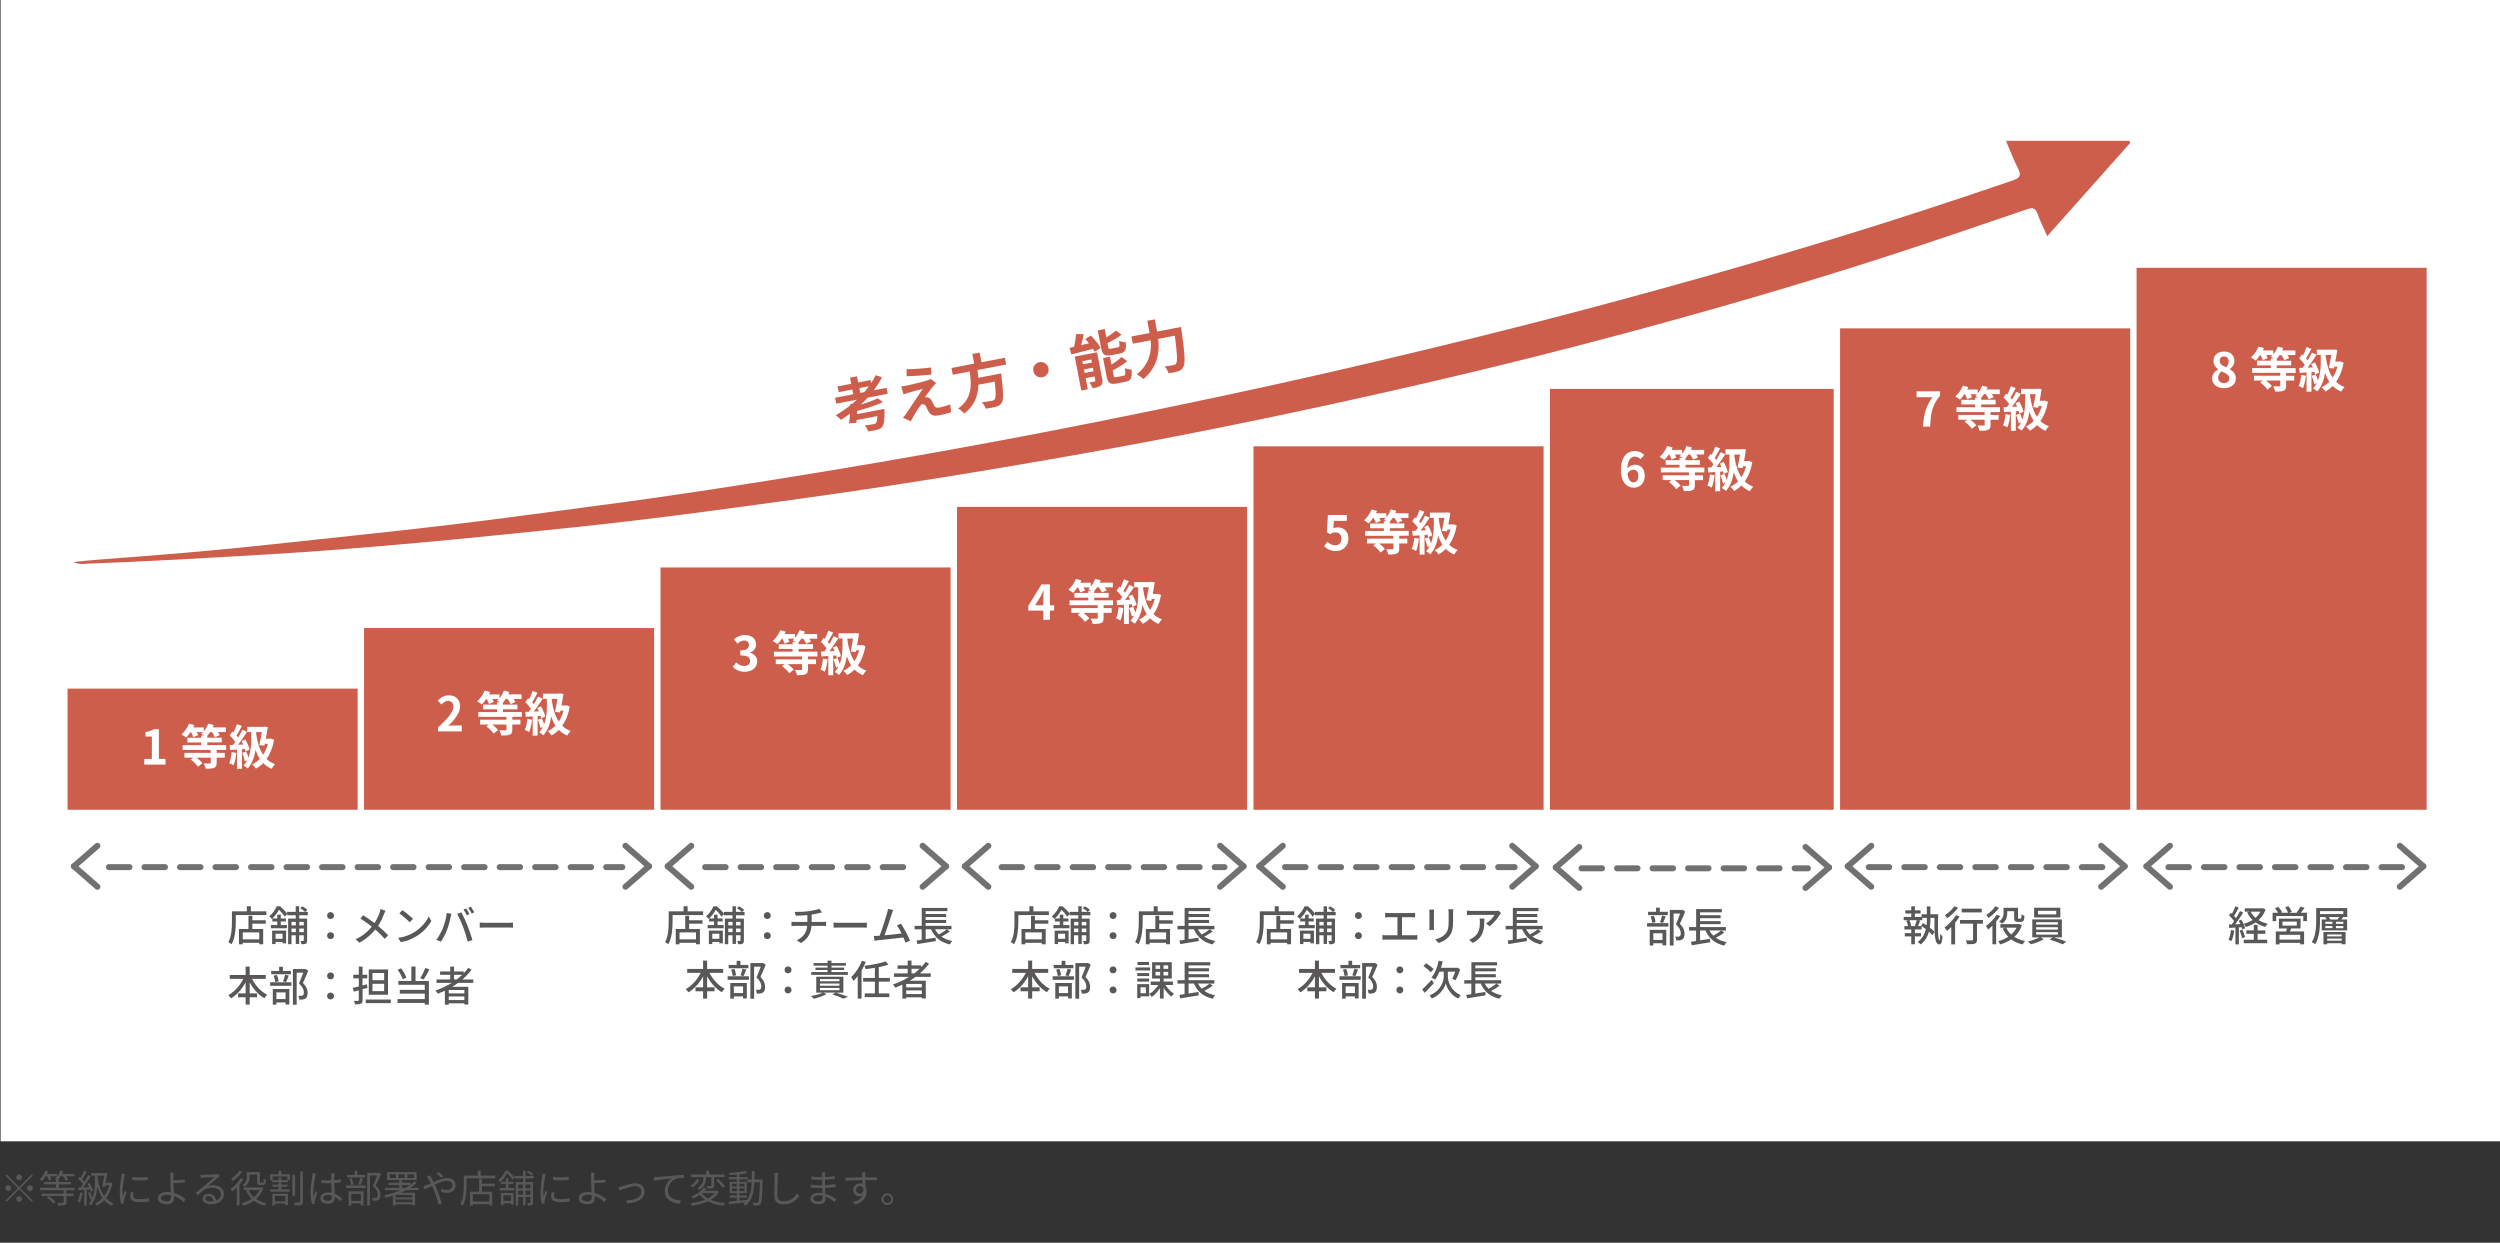 <?xml version="1.0" encoding="UTF-8"?>
<svg id="_レイヤー_2" data-name="レイヤー 2" xmlns="http://www.w3.org/2000/svg" viewBox="0 0 784.19 389.82">
  <rect x="0" y="0" width="784.19" height="389.82" fill="#333333" stroke="none"/>
  <g id="_レイヤー_1-2" data-name="レイヤー 1">
    <rect x=".19" width="784" height="358" fill="#fff"/>
    <rect x="21.19" y="216" width="91" height="38" fill="#ce5e4c"/>
    <g>
      <path d="m45.25,238.05h2.39v-7.02h-2.01v-1.36c1.11-.21,1.88-.5,2.58-.93h1.63v9.32h2.08v1.78h-6.67v-1.78Z" fill="#fff"/>
      <path d="m67.96,235.26v.9h2.54v1.5h-2.54v1.62c0,.88-.18,1.3-.83,1.58-.63.25-1.48.27-2.59.27-.1-.51-.41-1.2-.64-1.67.76.03,1.67.03,1.9.03s.32-.06.32-.24v-1.59h-4.46c.72.54,1.44,1.21,1.82,1.74l-1.38,1.11c-.42-.68-1.4-1.61-2.27-2.25l.79-.6h-2.76v-1.5h8.25v-.9h-8.82v-1.52h5.86v-.85h-4.35v-1.47h4.35v-.72h.9c-.32-.2-.65-.41-.87-.53.19-.15.38-.33.54-.51h-2.01c.19.34.36.69.45.94l-1.53.63c-.11-.42-.41-1.04-.69-1.58h-.15c-.45.66-.95,1.25-1.4,1.71-.34-.29-1.08-.78-1.48-.99.97-.81,1.86-2.1,2.38-3.38l1.71.45c-.11.25-.23.5-.36.75h3.29v1.21c.6-.69,1.09-1.56,1.39-2.42l1.71.44c-.08.24-.2.51-.31.76h4.14v1.46h-2.49c.24.34.45.69.57.94l-1.53.65c-.17-.42-.54-1.05-.93-1.59h-.58c-.29.43-.57.83-.88,1.16v.6h4.54v1.47h-4.54v.85h5.92v1.52h-2.99Z" fill="#fff"/>
      <path d="m74.14,236.16c-.15,1.41-.46,2.91-.9,3.87-.31-.2-.97-.51-1.37-.64.44-.88.68-2.22.8-3.48l1.47.26Zm1.75-1.14v6.13h-1.54v-6.03c-.78.04-1.53.09-2.17.13l-.15-1.54,1.09-.04c.23-.3.45-.62.69-.96-.44-.65-1.16-1.44-1.77-2.04l.86-1.21c.1.09.22.2.34.3.42-.83.84-1.82,1.09-2.61l1.54.57c-.54,1.02-1.14,2.19-1.68,3.01.18.21.36.41.51.6.51-.84.99-1.7,1.33-2.43l1.46.67c-.83,1.3-1.86,2.82-2.8,4.03l1.62-.07c-.15-.38-.33-.74-.51-1.07l1.17-.5c.58,1.02,1.17,2.33,1.33,3.18l-1.28.57c-.04-.22-.1-.5-.2-.78l-.94.08Zm10.09-2.96c-.45,2.46-1.26,4.46-2.36,6.02.74.7,1.61,1.26,2.66,1.63-.36.31-.86.99-1.08,1.44-1.04-.45-1.91-1.05-2.64-1.79-.69.72-1.46,1.29-2.28,1.74-.24-.39-.83-1.05-1.2-1.32.9-.43,1.71-1.02,2.42-1.74-.55-.84-.99-1.79-1.35-2.82-.29,2.04-.96,4.2-2.45,5.85-.3-.28-.9-.75-1.3-.94.46-.51.84-1.07,1.14-1.65l-.75.27c-.13-.7-.48-1.77-.81-2.59l1.26-.41c.25.55.51,1.26.69,1.86.78-1.98.88-4.14.88-5.74v-2.24h-1.25v-1.63h4.98l.27-.08,1.18.15c-.15,1.11-.38,2.4-.62,3.64h1.23l.3-.06,1.07.4Zm-5.62-1.84c.38,2.55,1.02,4.8,2.17,6.52.64-.96,1.16-2.11,1.5-3.43h-.97l-.12.58-1.59-.18c.28-1.26.57-2.82.78-4.08h-1.77v.58Z" fill="#fff"/>
    </g>
    <rect x="114.19" y="197" width="91" height="57" fill="#ce5e4c"/>
    <g>
      <path d="m137.4,228.15c3.02-2.7,4.8-4.79,4.8-6.5,0-1.12-.61-1.8-1.66-1.8-.81,0-1.49.53-2.04,1.14l-1.2-1.2c1.02-1.08,2.01-1.68,3.52-1.68,2.1,0,3.5,1.35,3.5,3.42s-1.67,4.17-3.69,6.15c.55-.06,1.29-.12,1.8-.12h2.42v1.86h-7.44v-1.28Z" fill="#fff"/>
      <path d="m160.7,224.85v.9h2.54v1.5h-2.54v1.62c0,.89-.18,1.31-.83,1.58-.63.25-1.48.27-2.59.27-.1-.51-.41-1.2-.64-1.66.76.03,1.67.03,1.9.03s.32-.06.32-.24v-1.59h-4.46c.72.54,1.44,1.21,1.82,1.74l-1.38,1.11c-.42-.67-1.4-1.61-2.27-2.25l.79-.6h-2.76v-1.5h8.25v-.9h-8.82v-1.51h5.86v-.86h-4.35v-1.47h4.35v-.72h.9c-.32-.2-.65-.41-.87-.53.19-.15.38-.33.54-.51h-2.01c.19.34.36.69.45.95l-1.53.63c-.11-.42-.41-1.03-.69-1.57h-.15c-.45.66-.95,1.25-1.4,1.71-.34-.29-1.08-.78-1.48-.99.97-.81,1.86-2.1,2.38-3.38l1.71.45c-.11.25-.23.5-.36.75h3.29v1.21c.6-.69,1.09-1.56,1.39-2.42l1.71.44c-.08.24-.2.51-.31.76h4.14v1.46h-2.49c.24.34.45.69.57.95l-1.53.64c-.17-.42-.54-1.05-.93-1.59h-.58c-.29.43-.57.82-.88,1.15v.6h4.54v1.47h-4.54v.86h5.92v1.51h-2.99Z" fill="#fff"/>
      <path d="m166.88,225.75c-.15,1.41-.46,2.91-.9,3.87-.31-.19-.97-.51-1.37-.64.44-.89.68-2.22.8-3.48l1.47.25Zm1.75-1.14v6.13h-1.54v-6.03c-.78.04-1.53.09-2.17.13l-.15-1.54,1.09-.04c.23-.3.45-.62.69-.96-.44-.65-1.16-1.44-1.77-2.04l.86-1.21c.1.09.22.19.34.3.42-.83.84-1.81,1.09-2.61l1.54.57c-.54,1.02-1.14,2.19-1.68,3.01.18.21.36.41.51.6.51-.84.99-1.7,1.33-2.43l1.46.68c-.83,1.3-1.86,2.82-2.8,4.03l1.62-.08c-.15-.38-.33-.73-.51-1.06l1.17-.5c.58,1.02,1.17,2.33,1.33,3.18l-1.28.57c-.04-.22-.1-.5-.2-.78l-.94.08Zm10.09-2.96c-.45,2.46-1.26,4.46-2.36,6.01.74.71,1.61,1.26,2.66,1.63-.36.32-.86.99-1.08,1.44-1.04-.45-1.91-1.05-2.64-1.79-.69.72-1.46,1.29-2.28,1.74-.24-.39-.83-1.05-1.2-1.32.9-.44,1.71-1.02,2.42-1.74-.55-.84-.99-1.79-1.35-2.82-.29,2.04-.96,4.2-2.45,5.85-.3-.29-.9-.75-1.3-.94.46-.51.84-1.07,1.14-1.65l-.75.27c-.13-.71-.48-1.77-.81-2.6l1.26-.4c.25.55.51,1.26.69,1.86.78-1.98.88-4.14.88-5.74v-2.24h-1.25v-1.63h4.98l.27-.08,1.18.15c-.15,1.11-.38,2.4-.62,3.64h1.23l.3-.06,1.07.4Zm-5.62-1.84c.38,2.55,1.02,4.8,2.17,6.53.64-.96,1.16-2.12,1.5-3.44h-.97l-.12.58-1.59-.18c.28-1.26.57-2.82.78-4.08h-1.77v.58Z" fill="#fff"/>
    </g>
    <rect x="207.19" y="178" width="91" height="76" fill="#ce5e4c"/>
    <g>
      <path d="m229.88,209.16l1.04-1.39c.66.64,1.47,1.14,2.47,1.14,1.12,0,1.89-.56,1.89-1.54,0-1.1-.65-1.77-3.06-1.77v-1.59c2.04,0,2.7-.71,2.7-1.7,0-.87-.54-1.38-1.48-1.39-.8.01-1.44.39-2.1.99l-1.12-1.35c.96-.84,2.03-1.37,3.33-1.37,2.14,0,3.6,1.05,3.6,2.96,0,1.2-.67,2.07-1.86,2.54v.08c1.26.34,2.22,1.27,2.22,2.73,0,2.04-1.79,3.22-3.9,3.22-1.75,0-2.94-.66-3.72-1.54Z" fill="#fff"/>
      <path d="m253.43,205.92v.9h2.54v1.5h-2.54v1.62c0,.89-.18,1.31-.83,1.58-.63.25-1.48.27-2.59.27-.1-.51-.41-1.2-.64-1.66.76.03,1.67.03,1.9.03s.32-.06.32-.24v-1.59h-4.46c.72.54,1.44,1.21,1.82,1.74l-1.38,1.11c-.42-.67-1.4-1.61-2.27-2.25l.79-.6h-2.76v-1.5h8.25v-.9h-8.82v-1.51h5.86v-.86h-4.35v-1.47h4.35v-.72h.9c-.32-.2-.65-.41-.87-.53.19-.15.38-.33.54-.51h-2.01c.19.34.36.69.45.95l-1.53.63c-.11-.42-.41-1.03-.69-1.57h-.15c-.45.66-.95,1.25-1.4,1.71-.34-.29-1.08-.78-1.48-.99.97-.81,1.86-2.1,2.38-3.38l1.71.45c-.11.25-.23.5-.36.75h3.29v1.21c.6-.69,1.09-1.56,1.39-2.42l1.71.44c-.08.24-.2.51-.31.76h4.14v1.46h-2.49c.24.34.45.69.57.95l-1.53.64c-.17-.42-.54-1.05-.93-1.59h-.58c-.29.43-.57.82-.88,1.15v.6h4.54v1.47h-4.54v.86h5.92v1.51h-2.99Z" fill="#fff"/>
      <path d="m259.61,206.82c-.15,1.41-.46,2.91-.9,3.87-.31-.19-.97-.51-1.37-.64.44-.89.68-2.22.8-3.48l1.47.25Zm1.75-1.14v6.13h-1.54v-6.03c-.78.04-1.53.09-2.17.13l-.15-1.54,1.09-.04c.23-.3.45-.62.69-.96-.44-.65-1.16-1.44-1.77-2.04l.86-1.21c.1.09.22.19.34.3.42-.83.84-1.81,1.09-2.61l1.54.57c-.54,1.02-1.14,2.19-1.68,3.01.18.21.36.41.51.6.51-.84.99-1.7,1.33-2.43l1.46.68c-.83,1.3-1.86,2.82-2.8,4.03l1.62-.08c-.15-.38-.33-.73-.51-1.06l1.17-.5c.58,1.02,1.17,2.33,1.33,3.18l-1.28.57c-.04-.22-.1-.5-.2-.78l-.94.08Zm10.09-2.96c-.45,2.46-1.26,4.46-2.36,6.01.74.71,1.61,1.26,2.66,1.63-.36.32-.86.99-1.08,1.44-1.04-.45-1.91-1.05-2.64-1.79-.69.72-1.46,1.29-2.28,1.74-.24-.39-.83-1.05-1.2-1.32.9-.44,1.71-1.02,2.42-1.74-.55-.84-.99-1.79-1.35-2.82-.29,2.04-.96,4.2-2.45,5.85-.3-.29-.9-.75-1.3-.94.46-.51.84-1.07,1.14-1.65l-.75.27c-.13-.71-.48-1.77-.81-2.6l1.26-.4c.25.55.51,1.26.69,1.86.78-1.98.88-4.14.88-5.74v-2.24h-1.25v-1.63h4.98l.27-.08,1.18.15c-.15,1.11-.38,2.4-.62,3.64h1.23l.3-.06,1.07.4Zm-5.62-1.84c.38,2.55,1.02,4.8,2.17,6.53.64-.96,1.16-2.12,1.5-3.44h-.97l-.12.58-1.59-.18c.28-1.26.57-2.82.78-4.08h-1.77v.58Z" fill="#fff"/>
    </g>
    <rect x="300.19" y="159" width="91" height="95" fill="#ce5e4c"/>
    <g>
      <path d="m330.64,191.53h-1.32v2.88h-2.05v-2.88h-4.72v-1.5l4.14-6.72h2.64v6.54h1.32v1.68Zm-3.38-1.68v-2.26c0-.65.06-1.65.09-2.29h-.06c-.27.58-.57,1.2-.88,1.8l-1.72,2.76h2.58Z" fill="#fff"/>
      <path d="m346.17,189.84v.9h2.54v1.5h-2.54v1.62c0,.88-.18,1.3-.83,1.58-.63.25-1.48.27-2.59.27-.1-.51-.41-1.2-.64-1.67.76.03,1.67.03,1.9.03s.32-.06.32-.24v-1.59h-4.46c.72.54,1.44,1.21,1.82,1.74l-1.38,1.11c-.42-.68-1.4-1.61-2.27-2.25l.79-.6h-2.76v-1.5h8.25v-.9h-8.82v-1.52h5.86v-.85h-4.35v-1.47h4.35v-.72h.9c-.32-.19-.65-.4-.87-.52.19-.15.38-.33.54-.51h-2.01c.19.35.36.69.45.95l-1.53.63c-.11-.42-.41-1.03-.69-1.58h-.15c-.45.66-.95,1.25-1.4,1.71-.34-.29-1.08-.78-1.48-.99.97-.81,1.86-2.1,2.38-3.38l1.71.45c-.11.25-.23.5-.36.75h3.29v1.21c.6-.69,1.09-1.56,1.39-2.42l1.71.44c-.08.24-.2.51-.31.76h4.14v1.45h-2.49c.24.35.45.69.57.95l-1.53.65c-.17-.42-.54-1.05-.93-1.59h-.58c-.29.44-.57.83-.88,1.16v.6h4.54v1.47h-4.54v.85h5.92v1.52h-2.99Z" fill="#fff"/>
      <path d="m352.35,190.74c-.15,1.41-.46,2.91-.9,3.87-.31-.2-.97-.51-1.37-.64.44-.89.68-2.22.8-3.48l1.47.25Zm1.75-1.14v6.13h-1.54v-6.03c-.78.04-1.53.09-2.17.13l-.15-1.54,1.09-.04c.23-.3.45-.62.69-.96-.44-.64-1.16-1.44-1.77-2.04l.86-1.21c.1.09.22.19.34.3.42-.83.84-1.82,1.09-2.61l1.54.57c-.54,1.02-1.14,2.19-1.68,3.01.18.21.36.41.51.6.51-.84.99-1.7,1.33-2.43l1.46.67c-.83,1.31-1.86,2.82-2.8,4.04l1.62-.08c-.15-.38-.33-.73-.51-1.06l1.17-.5c.58,1.02,1.17,2.33,1.33,3.18l-1.28.57c-.04-.22-.1-.5-.2-.78l-.94.08Zm10.09-2.96c-.45,2.46-1.26,4.46-2.36,6.01.74.71,1.61,1.26,2.66,1.64-.36.31-.86.99-1.08,1.44-1.04-.45-1.91-1.05-2.64-1.79-.69.72-1.46,1.29-2.28,1.74-.24-.39-.83-1.05-1.2-1.32.9-.43,1.71-1.02,2.42-1.74-.55-.84-.99-1.78-1.35-2.82-.29,2.04-.96,4.2-2.45,5.85-.3-.29-.9-.75-1.3-.94.46-.51.84-1.07,1.14-1.65l-.75.27c-.13-.71-.48-1.77-.81-2.59l1.26-.41c.25.56.51,1.26.69,1.86.78-1.98.88-4.14.88-5.75v-2.23h-1.25v-1.63h4.98l.27-.08,1.18.15c-.15,1.11-.38,2.4-.62,3.65h1.23l.3-.06,1.07.4Zm-5.62-1.84c.38,2.55,1.02,4.8,2.17,6.52.64-.96,1.16-2.12,1.5-3.43h-.97l-.12.58-1.59-.18c.28-1.26.57-2.82.78-4.08h-1.77v.58Z" fill="#fff"/>
    </g>
    <rect x="393.19" y="140" width="91" height="114" fill="#ce5e4c"/>
    <g>
      <path d="m415.35,171.34l1.02-1.41c.63.62,1.41,1.12,2.44,1.12,1.16,0,1.96-.74,1.96-2.04s-.75-2.01-1.87-2.01c-.66,0-1.02.17-1.67.58l-1-.66.3-5.38h5.94v1.84h-4.04l-.21,2.36c.44-.21.83-.31,1.33-.31,1.86,0,3.42,1.11,3.42,3.52s-1.83,3.9-3.88,3.9c-1.75,0-2.92-.69-3.75-1.51Z" fill="#fff"/>
      <path d="m438.9,168.07v.9h2.54v1.5h-2.54v1.62c0,.88-.18,1.3-.83,1.58-.63.25-1.48.27-2.59.27-.1-.51-.41-1.2-.64-1.67.76.03,1.67.03,1.9.03s.32-.06.32-.24v-1.59h-4.46c.72.54,1.44,1.21,1.82,1.74l-1.38,1.11c-.42-.67-1.4-1.6-2.27-2.25l.79-.6h-2.76v-1.5h8.25v-.9h-8.82v-1.52h5.86v-.85h-4.35v-1.47h4.35v-.72h.9c-.32-.2-.65-.41-.87-.53.19-.15.38-.33.54-.51h-2.01c.19.34.36.69.45.94l-1.53.63c-.11-.42-.41-1.04-.69-1.57h-.15c-.45.66-.95,1.24-1.4,1.71-.34-.28-1.08-.78-1.48-.99.97-.81,1.86-2.1,2.38-3.38l1.71.45c-.11.25-.23.49-.36.75h3.29v1.21c.6-.69,1.09-1.56,1.39-2.42l1.71.43c-.08.24-.2.51-.31.77h4.14v1.46h-2.49c.24.34.45.69.57.94l-1.53.65c-.17-.42-.54-1.05-.93-1.59h-.58c-.29.43-.57.82-.88,1.15v.6h4.54v1.47h-4.54v.85h5.92v1.52h-2.99Z" fill="#fff"/>
      <path d="m445.09,168.97c-.15,1.41-.46,2.91-.9,3.87-.31-.2-.97-.51-1.37-.65.44-.88.68-2.22.8-3.48l1.47.25Zm1.75-1.14v6.13h-1.54v-6.03c-.78.04-1.53.09-2.17.14l-.15-1.55,1.09-.04c.23-.3.45-.61.69-.96-.44-.65-1.16-1.44-1.77-2.04l.86-1.22c.1.09.22.2.34.3.42-.83.84-1.82,1.09-2.61l1.54.57c-.54,1.02-1.14,2.19-1.68,3.01.18.21.36.41.51.6.51-.84.99-1.69,1.33-2.43l1.46.68c-.83,1.3-1.86,2.82-2.8,4.03l1.62-.08c-.15-.38-.33-.73-.51-1.06l1.17-.5c.58,1.02,1.17,2.33,1.33,3.18l-1.28.57c-.04-.23-.1-.5-.2-.78l-.94.08Zm10.09-2.96c-.45,2.46-1.26,4.46-2.36,6.01.74.71,1.61,1.26,2.66,1.63-.36.32-.86.99-1.08,1.44-1.04-.45-1.91-1.05-2.64-1.79-.69.72-1.46,1.29-2.28,1.74-.24-.39-.83-1.05-1.2-1.32.9-.43,1.71-1.02,2.42-1.74-.55-.84-.99-1.79-1.35-2.82-.29,2.04-.96,4.2-2.45,5.85-.3-.29-.9-.75-1.3-.95.46-.51.84-1.06,1.14-1.65l-.75.27c-.13-.71-.48-1.77-.81-2.6l1.26-.4c.25.55.51,1.26.69,1.86.78-1.98.88-4.14.88-5.74v-2.24h-1.25v-1.63h4.98l.27-.08,1.18.15c-.15,1.11-.38,2.4-.62,3.64h1.23l.3-.06,1.07.41Zm-5.62-1.84c.38,2.55,1.02,4.8,2.17,6.52.64-.96,1.16-2.11,1.5-3.43h-.97l-.12.58-1.59-.18c.28-1.26.57-2.82.78-4.08h-1.77v.58Z" fill="#fff"/>
    </g>
    <rect x="486.19" y="122" width="89" height="132" fill="#ce5e4c"/>
    <g>
      <path d="m514.59,144.04c-.39-.45-1.07-.81-1.71-.81-1.28,0-2.33.96-2.42,3.73.6-.74,1.56-1.19,2.28-1.19,1.86,0,3.18,1.11,3.18,3.5s-1.59,3.71-3.48,3.71c-2.12,0-3.99-1.69-3.99-5.61,0-4.14,2.05-5.91,4.29-5.91,1.35,0,2.34.57,3.01,1.26l-1.17,1.32Zm-.69,5.23c0-1.32-.61-1.93-1.57-1.93-.6,0-1.26.31-1.82,1.17.21,2.03.96,2.8,1.89,2.8.83,0,1.5-.69,1.5-2.04Z" fill="#fff"/>
      <path d="m531.64,148.2v.9h2.54v1.5h-2.54v1.62c0,.88-.18,1.3-.83,1.57-.63.26-1.48.27-2.59.27-.1-.51-.41-1.2-.64-1.67.76.03,1.67.03,1.9.03s.32-.06.32-.24v-1.59h-4.46c.72.54,1.44,1.21,1.82,1.74l-1.38,1.11c-.42-.67-1.4-1.6-2.27-2.25l.79-.6h-2.76v-1.5h8.25v-.9h-8.82v-1.52h5.86v-.86h-4.35v-1.47h4.35v-.72h.9c-.32-.2-.65-.4-.87-.53.19-.15.38-.33.54-.51h-2.01c.19.35.36.69.45.95l-1.53.63c-.11-.42-.41-1.04-.69-1.58h-.15c-.45.66-.95,1.25-1.4,1.71-.34-.28-1.08-.78-1.48-.99.97-.81,1.86-2.1,2.38-3.38l1.71.45c-.11.26-.23.5-.36.75h3.29v1.21c.6-.69,1.09-1.56,1.39-2.41l1.71.43c-.08.24-.2.51-.31.76h4.14v1.46h-2.49c.24.35.45.69.57.95l-1.53.64c-.17-.42-.54-1.05-.93-1.59h-.58c-.29.44-.57.83-.88,1.16v.6h4.54v1.47h-4.54v.86h5.92v1.52h-2.99Z" fill="#fff"/>
      <path d="m537.82,149.1c-.15,1.41-.46,2.91-.9,3.87-.31-.2-.97-.51-1.37-.65.44-.88.68-2.22.8-3.48l1.47.25Zm1.75-1.14v6.13h-1.54v-6.03c-.78.04-1.53.09-2.17.14l-.15-1.54,1.09-.05c.23-.3.45-.61.69-.96-.44-.64-1.16-1.44-1.77-2.04l.86-1.22c.1.09.22.2.34.3.42-.82.84-1.81,1.09-2.61l1.54.57c-.54,1.02-1.14,2.19-1.68,3.01.18.21.36.41.51.6.51-.84.99-1.69,1.33-2.43l1.46.67c-.83,1.3-1.86,2.82-2.8,4.04l1.62-.08c-.15-.38-.33-.74-.51-1.07l1.17-.49c.58,1.02,1.17,2.32,1.33,3.18l-1.28.57c-.04-.23-.1-.5-.2-.78l-.94.08Zm10.09-2.96c-.45,2.46-1.26,4.46-2.36,6.01.74.71,1.61,1.26,2.66,1.63-.36.32-.86.99-1.08,1.44-1.04-.45-1.91-1.05-2.64-1.79-.69.72-1.46,1.29-2.28,1.74-.24-.39-.83-1.05-1.2-1.32.9-.44,1.71-1.02,2.42-1.74-.55-.84-.99-1.79-1.35-2.82-.29,2.04-.96,4.2-2.45,5.85-.3-.29-.9-.75-1.3-.95.46-.51.84-1.06,1.14-1.65l-.75.27c-.13-.71-.48-1.77-.81-2.59l1.26-.41c.25.55.51,1.26.69,1.86.78-1.98.88-4.14.88-5.75v-2.23h-1.25v-1.63h4.98l.27-.08,1.18.15c-.15,1.11-.38,2.4-.62,3.64h1.23l.3-.06,1.07.41Zm-5.62-1.84c.38,2.55,1.02,4.8,2.17,6.52.64-.96,1.16-2.12,1.5-3.43h-.97l-.12.58-1.59-.18c.28-1.26.57-2.82.78-4.08h-1.77v.58Z" fill="#fff"/>
    </g>
    <rect x="577.19" y="103" width="91" height="151" fill="#ce5e4c"/>
    <g>
      <path d="m606.18,124.59h-5v-1.84h7.38v1.33c-2.58,3.15-2.92,5.42-3.11,9.76h-2.23c.2-3.85.84-6.31,2.96-9.25Z" fill="#fff"/>
      <path d="m624.38,129.27v.9h2.54v1.5h-2.54v1.62c0,.88-.18,1.3-.83,1.57-.63.26-1.48.27-2.59.27-.1-.51-.41-1.2-.64-1.67.76.03,1.67.03,1.9.03s.32-.06.32-.24v-1.59h-4.46c.72.54,1.44,1.21,1.82,1.74l-1.38,1.11c-.42-.67-1.4-1.6-2.27-2.25l.79-.6h-2.76v-1.5h8.25v-.9h-8.82v-1.52h5.86v-.86h-4.35v-1.47h4.35v-.72h.9c-.32-.2-.65-.4-.87-.53.19-.15.38-.33.54-.51h-2.01c.19.35.36.69.45.95l-1.53.63c-.11-.42-.41-1.04-.69-1.58h-.15c-.45.66-.95,1.25-1.4,1.71-.34-.28-1.08-.78-1.48-.99.97-.81,1.86-2.1,2.38-3.38l1.71.45c-.11.26-.23.5-.36.75h3.29v1.21c.6-.69,1.09-1.56,1.39-2.41l1.71.43c-.08.24-.2.51-.31.76h4.14v1.46h-2.49c.24.35.45.69.57.95l-1.53.64c-.17-.42-.54-1.05-.93-1.59h-.58c-.29.44-.57.83-.88,1.16v.6h4.54v1.47h-4.54v.86h5.92v1.52h-2.99Z" fill="#fff"/>
      <path d="m630.56,130.17c-.15,1.41-.46,2.91-.9,3.87-.31-.2-.97-.51-1.37-.65.44-.88.68-2.22.8-3.48l1.47.25Zm1.75-1.14v6.13h-1.54v-6.03c-.78.04-1.53.09-2.17.14l-.15-1.54,1.09-.05c.23-.3.45-.61.69-.96-.44-.64-1.16-1.44-1.77-2.04l.86-1.22c.1.09.22.2.34.3.42-.82.84-1.81,1.09-2.61l1.54.57c-.54,1.02-1.14,2.19-1.68,3.01.18.21.36.41.51.6.51-.84.99-1.69,1.33-2.43l1.46.67c-.83,1.3-1.86,2.82-2.8,4.04l1.62-.08c-.15-.38-.33-.74-.51-1.07l1.17-.49c.58,1.02,1.17,2.32,1.33,3.18l-1.28.57c-.04-.23-.1-.5-.2-.78l-.94.08Zm10.09-2.96c-.45,2.46-1.26,4.46-2.36,6.01.74.71,1.61,1.26,2.66,1.63-.36.32-.86.99-1.08,1.44-1.04-.45-1.91-1.05-2.64-1.79-.69.72-1.46,1.29-2.28,1.74-.24-.39-.83-1.05-1.2-1.32.9-.44,1.71-1.02,2.42-1.74-.55-.84-.99-1.79-1.35-2.82-.29,2.04-.96,4.2-2.45,5.85-.3-.29-.9-.75-1.3-.95.46-.51.84-1.06,1.14-1.65l-.75.27c-.13-.71-.48-1.77-.81-2.59l1.26-.41c.25.55.51,1.26.69,1.86.78-1.98.88-4.14.88-5.75v-2.23h-1.25v-1.63h4.98l.27-.08,1.18.15c-.15,1.11-.38,2.4-.62,3.64h1.23l.3-.06,1.07.41Zm-5.62-1.84c.38,2.55,1.02,4.8,2.17,6.52.64-.96,1.16-2.12,1.5-3.43h-.97l-.12.58-1.59-.18c.28-1.26.57-2.82.78-4.08h-1.77v.58Z" fill="#fff"/>
    </g>
    <rect x="670.19" y="84" width="91" height="170" fill="#ce5e4c"/>
    <g>
      <path d="m693.88,118.79c0-1.42.87-2.34,1.91-2.9v-.07c-.86-.62-1.47-1.46-1.47-2.64,0-1.78,1.41-2.92,3.34-2.92s3.23,1.18,3.23,2.95c0,1.09-.69,2.01-1.42,2.54v.08c1.02.55,1.86,1.46,1.86,2.97,0,1.68-1.48,2.97-3.73,2.97-2.12,0-3.71-1.23-3.71-2.97Zm5.38-.08c0-1.15-1.02-1.63-2.46-2.22-.6.48-1.02,1.23-1.02,2.05,0,1,.82,1.65,1.86,1.65.93,0,1.62-.53,1.62-1.49Zm-.18-5.37c0-.9-.54-1.54-1.47-1.54-.75,0-1.35.49-1.35,1.38,0,1.05.86,1.56,2.03,2.03.54-.57.79-1.2.79-1.86Z" fill="#fff"/>
      <path d="m717.11,116.97v.9h2.54v1.5h-2.54v1.62c0,.88-.18,1.3-.83,1.58-.63.25-1.48.27-2.59.27-.1-.51-.41-1.2-.64-1.67.76.03,1.67.03,1.9.03s.32-.06.32-.24v-1.59h-4.46c.72.54,1.44,1.21,1.82,1.74l-1.38,1.11c-.42-.67-1.4-1.6-2.27-2.25l.79-.6h-2.76v-1.5h8.25v-.9h-8.82v-1.51h5.86v-.85h-4.35v-1.47h4.35v-.72h.9c-.32-.19-.65-.41-.87-.52.19-.15.38-.33.54-.51h-2.01c.19.34.36.69.45.95l-1.53.63c-.11-.42-.41-1.04-.69-1.58h-.15c-.45.66-.95,1.25-1.4,1.71-.34-.29-1.08-.78-1.48-.99.97-.81,1.86-2.1,2.38-3.37l1.71.45c-.11.25-.23.49-.36.75h3.29v1.21c.6-.69,1.09-1.56,1.39-2.42l1.71.43c-.08.24-.2.51-.31.77h4.14v1.45h-2.49c.24.34.45.69.57.95l-1.53.65c-.17-.42-.54-1.05-.93-1.59h-.58c-.29.44-.57.83-.88,1.16v.6h4.54v1.47h-4.54v.85h5.92v1.51h-2.99Z" fill="#fff"/>
      <path d="m723.3,117.87c-.15,1.41-.46,2.91-.9,3.87-.31-.2-.97-.51-1.37-.65.44-.88.68-2.22.8-3.48l1.47.25Zm1.75-1.14v6.13h-1.54v-6.03c-.78.04-1.53.09-2.17.13l-.15-1.54,1.09-.04c.23-.3.45-.62.69-.96-.44-.64-1.16-1.44-1.77-2.04l.86-1.21c.1.09.22.2.34.3.42-.83.84-1.82,1.09-2.61l1.54.57c-.54,1.02-1.14,2.19-1.68,3.02.18.21.36.4.51.6.51-.84.99-1.7,1.33-2.43l1.46.67c-.83,1.31-1.86,2.82-2.8,4.04l1.62-.08c-.15-.38-.33-.73-.51-1.06l1.17-.5c.58,1.02,1.17,2.33,1.33,3.18l-1.28.57c-.04-.22-.1-.49-.2-.78l-.94.08Zm10.09-2.96c-.45,2.46-1.26,4.45-2.36,6.01.74.71,1.61,1.26,2.66,1.63-.36.32-.86.99-1.08,1.44-1.04-.45-1.91-1.05-2.64-1.78-.69.72-1.46,1.29-2.28,1.74-.24-.39-.83-1.05-1.2-1.32.9-.43,1.71-1.02,2.42-1.74-.55-.84-.99-1.78-1.35-2.82-.29,2.04-.96,4.2-2.45,5.85-.3-.29-.9-.75-1.3-.95.46-.51.84-1.06,1.14-1.65l-.75.27c-.13-.71-.48-1.77-.81-2.59l1.26-.41c.25.56.51,1.26.69,1.86.78-1.98.88-4.14.88-5.75v-2.24h-1.25v-1.63h4.98l.27-.07,1.18.15c-.15,1.11-.38,2.4-.62,3.65h1.23l.3-.06,1.07.41Zm-5.62-1.84c.38,2.55,1.02,4.8,2.17,6.52.64-.96,1.16-2.12,1.5-3.43h-.97l-.12.58-1.59-.18c.28-1.26.57-2.82.78-4.08h-1.77v.59Z" fill="#fff"/>
    </g>
    <line x1="34.19" y1="272" x2="195.19" y2="272" fill="none" stroke="#727171" stroke-dasharray="0 0 6.41 4.73" stroke-linecap="round" stroke-miterlimit="10" stroke-width="1.89"/>
    <g>
      <path d="m83.55,285.87v1.17h-9.58v2.13c0,2.03-.2,5.04-1.33,7.03-.22-.19-.75-.56-1.03-.69,1.05-1.85,1.14-4.49,1.14-6.34v-3.3h4.68v-1.59h1.26v1.59h4.85Zm-4.39,2.79h4.21v1.08h-4.21v1.66h3.39v4.8h-1.24v-.47h-5.17v.48h-1.18v-4.81h2.98v-4.13h1.22v1.39Zm2.16,3.81h-5.17v2.18h5.17v-2.18Z" fill="#595757"/>
      <path d="m93.86,287.09v1.05h2.48v6.87c0,.49-.08.81-.38.99-.33.17-.74.19-1.39.19-.03-.3-.18-.77-.33-1.04.4.01.75.01.87.01s.17-.04.17-.17v-1.62h-1.43v2.73h-1.08v-2.73h-1.34v2.81h-1.05v-8.04h2.39v-1.05h-2.7v-.44l-.74.91c-.36-.59-1.11-1.52-1.79-2.18-.48.83-1.16,1.83-2.11,2.72h1.55v-1.2h1.09v1.2h1.61v.95h-1.61v1.13h1.92v.99h-5.02v-.99h2v-1.13h-1.55v-.95l-.16.14c-.17-.25-.55-.62-.78-.79,1.09-.95,1.89-2.17,2.31-3.16h1.07c.78.68,1.73,1.62,2.2,2.3v-.56h2.7v-1.75h1.08v1.75h1.85c-.33-.36-.99-.84-1.53-1.17l.68-.56c.57.3,1.26.77,1.6,1.12l-.69.61h.81v1.07h-2.7Zm-8.5,4.82h4.38v3.99h-1.1v-.44h-2.21v.68h-1.07v-4.23Zm1.07.99v1.57h2.21v-1.57h-2.21Zm5.02-3.73v1.11h1.34v-1.11h-1.34Zm1.34,3.21v-1.12h-1.34v1.12h1.34Zm1.08-3.21v1.11h1.43v-1.11h-1.43Zm1.43,3.21v-1.12h-1.43v1.12h1.43Z" fill="#595757"/>
      <path d="m102.6,287.19c0-.64.49-1.09,1.09-1.09s1.09.46,1.09,1.09-.49,1.08-1.09,1.08-1.09-.44-1.09-1.08Zm0,6.31c0-.65.49-1.09,1.09-1.09s1.09.44,1.09,1.09-.49,1.07-1.09,1.07-1.09-.44-1.09-1.07Z" fill="#595757"/>
      <path d="m120.93,285.7c-.16.26-.36.75-.48,1.04-.4,1.09-1.04,2.47-1.86,3.69,1.14.95,2.26,1.96,3.16,2.92l-1.05,1.16c-.94-1.08-1.9-2-2.98-2.93-1.18,1.44-2.76,2.93-4.98,4.12l-1.18-1.05c2.21-1.05,3.78-2.4,5.07-3.98-.95-.75-2.29-1.75-3.58-2.55l.87-1.04c1.08.69,2.51,1.68,3.55,2.46.75-1.13,1.25-2.26,1.61-3.33.1-.3.23-.77.29-1.07l1.56.55Z" fill="#595757"/>
      <path d="m129.99,292.38c2.09-1.29,3.72-3.24,4.51-4.9l.79,1.42c-.94,1.68-2.54,3.46-4.56,4.71-1.31.81-2.96,1.57-4.98,1.94l-.87-1.34c2.17-.32,3.86-1.05,5.11-1.82Zm-.44-4.16l-1.03,1.05c-.68-.69-2.29-2.09-3.25-2.76l.95-1.01c.92.61,2.6,1.96,3.33,2.72Z" fill="#595757"/>
      <path d="m140.13,286.35l1.48.3c-.09.32-.21.82-.27,1.1-.17.86-.64,2.72-1.14,4-.47,1.21-1.21,2.61-1.91,3.63l-1.42-.6c.82-1.08,1.56-2.46,2.02-3.56.57-1.39,1.09-3.32,1.25-4.88Zm3.28.29l1.34-.44c.52.97,1.39,2.86,1.91,4.17.49,1.25,1.18,3.28,1.53,4.5l-1.48.48c-.35-1.42-.9-3.13-1.42-4.52-.52-1.35-1.33-3.21-1.89-4.19Zm3.86.1l-.84.36c-.26-.52-.69-1.3-1.04-1.79l.84-.35c.33.47.79,1.27,1.04,1.78Zm1.5-.57l-.83.38c-.29-.56-.7-1.3-1.07-1.79l.83-.35c.34.49.83,1.3,1.07,1.77Z" fill="#595757"/>
      <path d="m150.47,289.39c.42.04,1.22.08,1.92.08h7.06c.64,0,1.14-.05,1.46-.08v1.6c-.29-.01-.87-.05-1.44-.05h-7.07c-.73,0-1.5.03-1.92.05v-1.6Z" fill="#595757"/>
      <path d="m79.06,307.05c1.05,2.09,2.82,4.02,4.77,5-.29.25-.71.74-.91,1.07-1.86-1.05-3.46-2.89-4.6-4.99v3.47h2.33v1.22h-2.33v2.3h-1.27v-2.3h-2.38v-1.22h2.38v-3.46c-1.14,2.11-2.76,3.93-4.58,5.02-.2-.3-.6-.75-.86-1,1.88-1,3.64-2.99,4.71-5.11h-4.25v-1.22h4.98v-2.63h1.27v2.63h5.03v1.22h-4.29Z" fill="#595757"/>
      <path d="m84.75,308.12h6.66v1.1h-6.66v-1.1Zm6.49-2.51h-6.17v-1.05h2.5v-1.29h1.17v1.29h2.51v1.05Zm-5.67,4.62h5.19v4.86h-1.18v-.65h-2.89v.7h-1.12v-4.91Zm.78-2.18c-.05-.55-.26-1.39-.51-2.01l1-.22c.29.61.49,1.46.57,1.99l-1.07.25Zm.34,3.25v2.09h2.89v-2.09h-2.89Zm2.09-3.47c.23-.56.51-1.47.65-2.08l1.14.26c-.29.73-.57,1.53-.83,2.07l-.96-.25Zm7.92-3.35c-.51,1.24-1.13,2.73-1.69,3.86,1.2,1.18,1.48,2.2,1.48,3.08s-.2,1.48-.66,1.79c-.25.17-.53.26-.87.31-.3.04-.7.03-1.07.03-.01-.35-.13-.86-.33-1.2.34.03.65.04.88.03.21-.01.38-.05.52-.14.26-.16.35-.49.35-.96,0-.75-.34-1.7-1.53-2.78.47-1.01.97-2.38,1.34-3.39h-2.07v10.05h-1.18v-11.18h3.73l.2-.05.9.56Z" fill="#595757"/>
      <path d="m102.6,306.12c0-.64.49-1.09,1.09-1.09s1.09.46,1.09,1.09-.49,1.08-1.09,1.08-1.09-.44-1.09-1.08Zm0,6.31c0-.65.49-1.09,1.09-1.09s1.09.44,1.09,1.09-.49,1.07-1.09,1.07-1.09-.44-1.09-1.07Z" fill="#595757"/>
      <path d="m113.73,310.29v3.42c0,.62-.13.94-.51,1.11-.38.19-.96.22-1.85.22-.04-.3-.21-.79-.35-1.09.57.01,1.12.01,1.27.01.18-.01.26-.06.26-.26v-3.08c-.56.16-1.08.31-1.57.44l-.33-1.16c.53-.12,1.18-.29,1.9-.47v-2.56h-1.73v-1.12h1.73v-2.55h1.17v2.55h1.48v1.12h-1.48v2.25l1.39-.38.14,1.11-1.53.44Zm8.85,3.24v1.12h-7.85v-1.12h7.85Zm-.87-1.5h-6.04v-7.94h6.04v7.94Zm-1.21-6.83h-3.67v2.27h3.67v-2.27Zm0,3.39h-3.67v2.3h3.67v-2.3Z" fill="#595757"/>
      <path d="m130.34,307.72h4.19v7.42h-1.29v-.55h-8.54v-1.21h8.54v-1.72h-7.84v-1.16h7.84v-1.59h-8.28v-1.21h4.07v-4.51h1.31v4.51Zm-4.02-.55c-.25-.83-.92-2.08-1.59-2.99l1.09-.44c.7.91,1.38,2.11,1.65,2.93l-1.16.51Zm8.39-3.12c-.55,1.12-1.25,2.37-1.81,3.19l-1.07-.39c.53-.86,1.2-2.21,1.56-3.22l1.31.43Z" fill="#595757"/>
      <path d="m143.68,308.31c-.58.44-1.2.83-1.82,1.22h5.04v5.55h-1.25v-.35h-4.9v.4h-1.2v-4.37c-.73.34-1.47.65-2.21.94-.14-.27-.52-.75-.74-1,1.79-.6,3.52-1.4,5.08-2.39h-4.76v-1.08h4.3v-1.46h-3.17v-1.05h3.17v-1.52h1.2v1.52h3.03v.57c.52-.53,1-1.09,1.42-1.68l1.04.55c-.82,1.12-1.79,2.13-2.87,3.07h3.41v1.08h-4.77Zm1.98,2.22h-4.9v1.08h4.9v-1.08Zm0,3.17v-1.14h-4.9v1.14h4.9Zm-2.38-6.47c.61-.46,1.17-.95,1.7-1.46h-2.55v1.46h.84Z" fill="#595757"/>
    </g>
    <g>
      <line x1="196.2" y1="278.15" x2="203.57" y2="271.72" fill="none" stroke="#727171" stroke-linecap="round" stroke-miterlimit="10" stroke-width="1.89"/>
      <line x1="196.2" y1="265.31" x2="203.57" y2="271.74" fill="none" stroke="#727171" stroke-linecap="round" stroke-miterlimit="10" stroke-width="1.89"/>
    </g>
    <g>
      <line x1="30.55" y1="265.31" x2="23.18" y2="271.74" fill="none" stroke="#727171" stroke-linecap="round" stroke-miterlimit="10" stroke-width="1.89"/>
      <line x1="30.55" y1="278.15" x2="23.18" y2="271.72" fill="none" stroke="#727171" stroke-linecap="round" stroke-miterlimit="10" stroke-width="1.89"/>
    </g>
    <line x1="221.19" y1="272" x2="285.19" y2="272" fill="none" stroke="#727171" stroke-dasharray="0 0 6.41 4.73" stroke-linecap="round" stroke-miterlimit="10" stroke-width="1.89"/>
    <g>
      <path d="m220.55,285.87v1.17h-9.58v2.13c0,2.03-.2,5.04-1.33,7.03-.22-.19-.75-.56-1.03-.69,1.05-1.85,1.14-4.49,1.14-6.34v-3.3h4.68v-1.59h1.26v1.59h4.85Zm-4.39,2.79h4.21v1.08h-4.21v1.66h3.39v4.8h-1.24v-.47h-5.17v.48h-1.18v-4.81h2.98v-4.13h1.22v1.39Zm2.16,3.81h-5.17v2.18h5.17v-2.18Z" fill="#595757"/>
      <path d="m230.86,287.09v1.05h2.48v6.87c0,.49-.08.81-.38.99-.33.17-.74.19-1.39.19-.03-.3-.18-.77-.33-1.04.4.01.75.01.87.01s.17-.04.17-.17v-1.62h-1.43v2.73h-1.08v-2.73h-1.34v2.81h-1.05v-8.04h2.39v-1.05h-2.7v-.44l-.74.91c-.36-.59-1.11-1.52-1.79-2.18-.48.83-1.16,1.83-2.11,2.72h1.55v-1.2h1.09v1.2h1.61v.95h-1.61v1.13h1.92v.99h-5.02v-.99h2v-1.13h-1.55v-.95l-.16.14c-.17-.25-.55-.62-.78-.79,1.09-.95,1.88-2.17,2.31-3.16h1.07c.78.68,1.73,1.62,2.2,2.3v-.56h2.7v-1.75h1.08v1.75h1.85c-.33-.36-.99-.84-1.53-1.17l.68-.56c.57.3,1.26.77,1.6,1.12l-.69.61h.81v1.07h-2.71Zm-8.5,4.82h4.38v3.99h-1.1v-.44h-2.21v.68h-1.07v-4.23Zm1.07.99v1.57h2.21v-1.57h-2.21Zm5.02-3.73v1.11h1.34v-1.11h-1.34Zm1.34,3.21v-1.12h-1.34v1.12h1.34Zm1.08-3.21v1.11h1.43v-1.11h-1.43Zm1.43,3.21v-1.12h-1.43v1.12h1.43Z" fill="#595757"/>
      <path d="m239.6,287.19c0-.64.49-1.09,1.09-1.09s1.09.46,1.09,1.09-.49,1.08-1.09,1.08-1.09-.44-1.09-1.08Zm0,6.31c0-.65.49-1.09,1.09-1.09s1.09.44,1.09,1.09-.49,1.07-1.09,1.07-1.09-.44-1.09-1.07Z" fill="#595757"/>
      <path d="m258.04,289.18c.27,0,.81-.03,1.09-.05v1.33c-.31-.03-.73-.04-1.07-.04h-3.51c-.17,2.3-1.12,4.1-3.33,5.4l-1.3-.88c2.01-.95,3.08-2.37,3.28-4.51h-3.74c-.4,0-.86.01-1.18.04v-1.34c.31.04.77.07,1.17.07h3.8v-2.15c-1.29.13-2.7.17-3.65.18l-.33-1.2c.99.04,2.99,0,4.41-.21,1.24-.17,2.67-.47,3.32-.75l.84,1.13c-.35.09-.64.16-.84.21-.65.17-1.53.35-2.41.48v2.3h3.46Z" fill="#595757"/>
      <path d="m261.46,289.39c.42.04,1.22.08,1.92.08h7.06c.64,0,1.14-.05,1.46-.08v1.6c-.29-.01-.87-.05-1.44-.05h-7.07c-.73,0-1.5.03-1.92.05v-1.6Z" fill="#595757"/>
      <path d="m284.06,295.69c-.17-.46-.4-1.03-.68-1.62-2.07.25-6.23.7-7.92.86-.33.04-.75.1-1.14.16l-.23-1.51c.4,0,.91,0,1.3-.03.16-.01.34-.01.53-.03.73-1.86,1.96-5.73,2.33-7.06.18-.62.23-.97.29-1.35l1.63.34c-.14.35-.31.74-.49,1.31-.39,1.23-1.57,4.91-2.22,6.63,1.77-.16,3.97-.4,5.36-.58-.49-.99-1.03-1.94-1.48-2.54l1.26-.55c.91,1.36,2.3,3.95,2.86,5.34l-1.38.62Z" fill="#595757"/>
      <path d="m297.98,292.15c-.81.6-1.82,1.2-2.69,1.64.92.65,2.07,1.12,3.42,1.38-.27.25-.61.75-.77,1.08-2.94-.68-4.8-2.26-5.89-4.76h-1.69v3.11l3.13-.48.06,1.07c-2.04.35-4.22.7-5.77.95l-.29-1.1c.47-.07,1.03-.14,1.62-.23v-3.3h-2.22v-1.08h2.24v-5.64h8.03v1.01h-6.81v.9h6.44v.96h-6.44v.9h6.44v.96h-6.44v.91h8.11v1.08h-1.47l.97.66Zm-4.69-.66c.32.61.73,1.16,1.21,1.64.86-.48,1.85-1.1,2.48-1.64h-3.69Z" fill="#595757"/>
      <path d="m222.55,305.16c1.05,2.09,2.82,4.02,4.77,5-.29.25-.71.74-.91,1.07-1.86-1.05-3.46-2.89-4.6-4.99v3.47h2.33v1.22h-2.33v2.3h-1.27v-2.3h-2.38v-1.22h2.38v-3.46c-1.14,2.11-2.76,3.93-4.58,5.02-.2-.3-.6-.75-.86-1,1.88-1,3.64-2.99,4.71-5.11h-4.25v-1.22h4.98v-2.63h1.27v2.63h5.03v1.22h-4.29Z" fill="#595757"/>
      <path d="m228.25,306.23h6.66v1.1h-6.66v-1.1Zm6.49-2.51h-6.17v-1.05h2.5v-1.29h1.17v1.29h2.51v1.05Zm-5.67,4.62h5.19v4.86h-1.18v-.65h-2.89v.7h-1.12v-4.91Zm.78-2.18c-.05-.55-.26-1.39-.51-2.01l1-.22c.29.61.49,1.46.57,1.99l-1.07.25Zm.34,3.25v2.09h2.89v-2.09h-2.89Zm2.09-3.47c.23-.56.51-1.47.65-2.08l1.14.26c-.29.73-.57,1.53-.83,2.07l-.96-.25Zm7.92-3.35c-.51,1.24-1.13,2.73-1.69,3.86,1.2,1.18,1.48,2.2,1.48,3.08s-.2,1.48-.66,1.79c-.25.17-.53.26-.87.31-.3.04-.7.03-1.07.03-.01-.35-.13-.86-.33-1.2.34.03.65.04.88.03.21-.01.38-.05.52-.14.26-.16.35-.49.35-.96,0-.75-.34-1.7-1.53-2.78.47-1.01.97-2.38,1.34-3.39h-2.07v10.05h-1.18v-11.18h3.73l.2-.05.9.56Z" fill="#595757"/>
      <path d="m246.1,304.23c0-.64.49-1.09,1.09-1.09s1.09.46,1.09,1.09-.49,1.08-1.09,1.08-1.09-.44-1.09-1.08Zm0,6.31c0-.65.49-1.09,1.09-1.09s1.09.44,1.09,1.09-.49,1.07-1.09,1.07-1.09-.44-1.09-1.07Z" fill="#595757"/>
      <path d="m262.17,311.35c1.37.42,2.91.94,3.82,1.31l-1.43.59c-.75-.38-2.11-.9-3.46-1.31l1-.58h-3.82l.99.46c-1.05.6-2.69,1.16-3.99,1.48-.2-.23-.61-.69-.88-.88,1.3-.22,2.81-.61,3.72-1.05h-2.08v-4.99h8.5v4.99h-2.37Zm3.78-5.56h-11.49v-.87h5.12v-.65h-3.8v-.75h3.8v-.61h-4.39v-.83h4.39v-.75h1.23v.75h4.54v.83h-4.54v.61h3.98v.75h-3.98v.65h5.14v.87Zm-8.75,2h6.11v-.69h-6.11v.69Zm0,1.42h6.11v-.7h-6.11v.7Zm0,1.4h6.11v-.71h-6.11v.71Z" fill="#595757"/>
      <path d="m271.58,301.72c-.36.91-.82,1.83-1.33,2.7v8.81h-1.2v-7.03c-.43.56-.88,1.08-1.33,1.51-.12-.29-.49-.94-.73-1.23,1.35-1.24,2.63-3.17,3.39-5.12l1.18.36Zm4.08,6.21v3.68h3.29v1.16h-7.7v-1.16h3.18v-3.68h-3.68v-1.17h3.68v-3.17c-.99.17-1.99.3-2.92.4-.05-.29-.22-.74-.36-1.03,2.37-.3,5.06-.81,6.66-1.39l.88,1.03c-.86.29-1.92.55-3.03.77v3.39h3.47v1.17h-3.47Z" fill="#595757"/>
      <path d="m287.18,306.42c-.58.44-1.2.83-1.82,1.22h5.04v5.55h-1.25v-.35h-4.9v.4h-1.2v-4.37c-.73.34-1.47.65-2.21.94-.14-.27-.52-.75-.74-1,1.79-.6,3.52-1.4,5.08-2.39h-4.76v-1.08h4.3v-1.46h-3.17v-1.05h3.17v-1.52h1.2v1.52h3.03v.57c.52-.53,1-1.09,1.42-1.68l1.04.55c-.82,1.12-1.79,2.13-2.87,3.07h3.41v1.08h-4.77Zm1.98,2.22h-4.9v1.08h4.9v-1.08Zm0,3.17v-1.14h-4.9v1.14h4.9Zm-2.38-6.47c.61-.46,1.17-.95,1.7-1.46h-2.55v1.46h.84Z" fill="#595757"/>
    </g>
    <g>
      <path d="m272.18,124.72c-.68.77-1.41,1.5-2.16,2.21,2.04-.64,4-1.36,5.3-2l1.63,1.19c-2.18,1.07-5.31,2.04-8.1,2.79l-.04.99,8.58-1.65s.08.62.07.95c.04,2.59-.17,3.94-.69,4.62-.41.58-.89.81-1.66.99-.6.17-1.66.38-2.79.53-.16-.61-.59-1.39-1.1-1.91,1.1-.1,2.28-.28,2.76-.38.35-.07.59-.15.78-.34.25-.3.43-.99.45-2.2l-6.52,1.25-.06.9-2.27.11c.11-.83.2-1.89.25-3-.91.68-1.85,1.32-2.79,1.92-.38-.39-1.19-1.1-1.68-1.43,1.58-.92,3.11-1.95,4.55-3.11v-.44s.62-.04.62-.04c.51-.43,1.01-.87,1.48-1.3l-6.5,1.25-.36-1.86,5.71-1.09-.29-1.49-4.27.82-.35-1.8,4.27-.82-.37-1.91,2.19-.42.37,1.91,3.9-.75.18.95c.54-.82,1.02-1.64,1.43-2.47l1.97.64c-.73,1.41-1.6,2.79-2.6,4.1l4.03-.77.36,1.86-6.3,1.21Zm-1.1-1.72c.52-.6,1.02-1.2,1.48-1.83l-3.01.58.29,1.49,1.24-.24Z" fill="#ce5e4c"/>
      <path d="m292.6,121.27c-.7.88-2.12,2.8-2.46,3.34.17-.03.51-.04.72.02.57.06.98.39,1.37,1.03.26.47.57,1.14.82,1.58.28.54.74.74,1.46.61,1.41-.27,2.65-.64,3.54-1.01l.31,2.45c-.73.29-2.61.77-3.55.95-1.75.33-2.76.14-3.44-.98-.31-.5-.68-1.32-.89-1.75-.35-.61-.79-.77-1.16-.7-.37.07-.71.44-1.05.97-.53.78-1.62,2.53-2.57,4.38l-2.48-1.1c.28-.32.67-.8,1.07-1.38.76-1.15,3.8-5.6,5.15-7.71-1.29.3-3.45.91-4.49,1.21-.62.18-1.16.38-1.54.53l-.71-2.5c.43-.04,1.11-.15,1.78-.28.87-.17,5.02-1.16,6.5-1.65.33-.1.81-.31,1-.42l1.65,1.28c-.42.43-.75.84-1.03,1.16Zm-.57-6l.12,2.23c-1.96.2-5.48.47-7.74.52l-.06-2.2c2.14,0,5.74-.29,7.68-.55Z" fill="#ce5e4c"/>
      <path d="m306.61,116.06c.1.81.2,1.64.26,2.45l7.17-1.38s.11.67.11.98c.63,5.12.64,7.27.06,8.24-.44.7-.98,1-1.84,1.24-.67.21-1.92.43-3.18.61-.16-.62-.67-1.47-1.2-2.02,1.31-.12,2.61-.37,3.15-.47.41-.08.66-.17.84-.41.41-.5.43-2.18.04-5.61l-5.11.98c-.1,3.28-1.09,6.47-4.45,9.06-.43-.55-1.25-1.21-1.92-1.58,4.57-3.29,4.19-7.6,3.63-11.62l-5.31,1.02-.41-2.12,7.12-1.37-.58-3.03,2.29-.44.58,3.03,7.34-1.41.41,2.12-8.99,1.73Z" fill="#ce5e4c"/>
      <path d="m326.05,113.6c1.3-.25,2.59.62,2.83,1.92.25,1.3-.62,2.58-1.92,2.83-1.3.25-2.58-.62-2.83-1.92-.25-1.3.62-2.59,1.92-2.83Z" fill="#ce5e4c"/>
      <path d="m342.16,105.25c1.17,1.16,2.49,2.74,3.08,3.88l-1.87,1.21c-.13-.28-.31-.6-.52-.92-2.42.64-4.92,1.27-6.79,1.75l-.59-2.06c.45-.09.93-.2,1.44-.32.29-1.27.54-2.8.64-3.99l2.39.02c-.22,1.16-.51,2.37-.79,3.44l2.45-.58c-.38-.47-.78-.93-1.17-1.36l1.72-1.06Zm3.59,13.7c.19.97.1,1.54-.45,1.97-.56.47-1.42.66-2.53.87-.22-.55-.7-1.35-1.08-1.82.66-.09,1.4-.25,1.63-.31.22-.04.29-.11.25-.33l-.24-1.25-2.79.53.67,3.51-2.04.39-2.05-10.67,7.01-1.34,1.62,8.44Zm-6.23-5.66l.19.97,2.79-.54-.19-.97-2.79.54Zm3.5,3.16l-.21-1.1-2.79.53.21,1.1,2.79-.53Zm5.6-5.06c-2.17.42-2.82-.13-3.21-2.18l-1.07-5.59,2.19-.42.51,2.66c1.15-.72,2.27-1.53,3.05-2.18l1.72,1.33c-1.27.94-2.9,1.87-4.42,2.66l.21,1.1c.13.67.25.72.96.59l2.03-.39c.59-.11.67-.42.44-2.05.51.25,1.49.43,2.11.44.21,2.42-.23,3.22-1.94,3.55l-2.57.49Zm3.79,6.48c.63-.12.69-.5.43-2.39.53.25,1.48.41,2.09.45.26,2.67-.16,3.5-1.94,3.84l-2.64.51c-2.17.42-2.83-.11-3.23-2.16l-1.12-5.83,2.17-.42.48,2.51c1.22-.79,2.38-1.65,3.16-2.42l1.78,1.33c-1.28,1.05-2.99,2.08-4.58,2.92l.28,1.49c.12.65.27.72,1,.58l2.12-.41Z" fill="#ce5e4c"/>
      <path d="m370.47,102.56s.13.76.15,1.07c1.05,7.47,1.21,10.33.58,11.45-.42.83-.92,1.14-1.7,1.4-.67.23-1.82.45-2.97.61-.17-.66-.65-1.59-1.2-2.14,1.19-.13,2.29-.34,2.77-.43.39-.08.6-.17.82-.46.45-.68.35-3.19-.41-8.77l-5.2,1c.44,3.9,0,8.67-4.65,12.62-.46-.49-1.46-1.17-2.07-1.47,4.13-3.39,4.65-7.38,4.35-10.7l-5.59,1.07-.44-2.27,5.69-1.09-.73-3.83,2.36-.45.73,3.83,7.53-1.44Z" fill="#ce5e4c"/>
    </g>
    <g>
      <line x1="289.4" y1="278.15" x2="296.77" y2="271.72" fill="none" stroke="#727171" stroke-linecap="round" stroke-miterlimit="10" stroke-width="1.89"/>
      <line x1="289.4" y1="265.31" x2="296.77" y2="271.74" fill="none" stroke="#727171" stroke-linecap="round" stroke-miterlimit="10" stroke-width="1.89"/>
    </g>
    <g>
      <line x1="216.82" y1="265.31" x2="209.45" y2="271.74" fill="none" stroke="#727171" stroke-linecap="round" stroke-miterlimit="10" stroke-width="1.89"/>
      <line x1="216.82" y1="278.15" x2="209.45" y2="271.72" fill="none" stroke="#727171" stroke-linecap="round" stroke-miterlimit="10" stroke-width="1.89"/>
    </g>
    <line x1="314.19" y1="272" x2="384.1" y2="272" fill="none" stroke="#727171" stroke-dasharray="0 0 6.41 4.73" stroke-linecap="round" stroke-miterlimit="10" stroke-width="1.89"/>
    <g>
      <path d="m329.01,285.87v1.17h-9.58v2.13c0,2.03-.2,5.04-1.33,7.03-.22-.19-.75-.56-1.03-.69,1.05-1.85,1.14-4.49,1.14-6.34v-3.3h4.68v-1.59h1.26v1.59h4.85Zm-4.39,2.79h4.21v1.08h-4.21v1.66h3.39v4.8h-1.24v-.47h-5.17v.48h-1.18v-4.81h2.98v-4.13h1.22v1.39Zm2.16,3.81h-5.17v2.18h5.17v-2.18Z" fill="#595757"/>
      <path d="m339.32,287.09v1.05h2.48v6.87c0,.49-.08.81-.38.99-.33.17-.74.19-1.39.19-.03-.3-.18-.77-.33-1.04.4.01.75.01.87.01s.17-.04.17-.17v-1.62h-1.43v2.73h-1.08v-2.73h-1.34v2.81h-1.05v-8.04h2.39v-1.05h-2.7v-.44l-.74.91c-.36-.59-1.11-1.52-1.79-2.18-.48.83-1.16,1.83-2.11,2.72h1.55v-1.2h1.09v1.2h1.61v.95h-1.61v1.13h1.92v.99h-5.02v-.99h2v-1.13h-1.55v-.95l-.16.14c-.17-.25-.55-.62-.78-.79,1.09-.95,1.88-2.17,2.31-3.16h1.07c.78.68,1.73,1.62,2.2,2.3v-.56h2.7v-1.75h1.08v1.75h1.85c-.33-.36-.99-.84-1.53-1.17l.68-.56c.57.3,1.26.77,1.6,1.12l-.69.61h.81v1.07h-2.71Zm-8.5,4.82h4.38v3.99h-1.1v-.44h-2.21v.68h-1.07v-4.23Zm1.07.99v1.57h2.21v-1.57h-2.21Zm5.02-3.73v1.11h1.34v-1.11h-1.34Zm1.34,3.21v-1.12h-1.34v1.12h1.34Zm1.08-3.21v1.11h1.43v-1.11h-1.43Zm1.43,3.21v-1.12h-1.43v1.12h1.43Z" fill="#595757"/>
      <path d="m348.05,287.19c0-.64.49-1.09,1.09-1.09s1.09.46,1.09,1.09-.49,1.08-1.09,1.08-1.09-.44-1.09-1.08Zm0,6.31c0-.65.49-1.09,1.09-1.09s1.09.44,1.09,1.09-.49,1.07-1.09,1.07-1.09-.44-1.09-1.07Z" fill="#595757"/>
      <path d="m368.01,285.87v1.17h-9.58v2.13c0,2.03-.2,5.04-1.33,7.03-.22-.19-.75-.56-1.03-.69,1.05-1.85,1.14-4.49,1.14-6.34v-3.3h4.68v-1.59h1.26v1.59h4.85Zm-4.39,2.79h4.21v1.08h-4.21v1.66h3.39v4.8h-1.24v-.47h-5.17v.48h-1.18v-4.81h2.98v-4.13h1.22v1.39Zm2.16,3.81h-5.17v2.18h5.17v-2.18Z" fill="#595757"/>
      <path d="m380.44,292.15c-.81.6-1.82,1.2-2.69,1.64.92.65,2.07,1.12,3.42,1.38-.27.25-.61.75-.77,1.08-2.94-.68-4.8-2.26-5.89-4.76h-1.69v3.11l3.13-.48.06,1.07c-2.04.35-4.22.7-5.77.95l-.29-1.1c.47-.07,1.03-.14,1.62-.23v-3.3h-2.22v-1.08h2.24v-5.64h8.03v1.01h-6.81v.9h6.44v.96h-6.44v.9h6.44v.96h-6.44v.91h8.11v1.08h-1.47l.97.66Zm-4.69-.66c.32.61.73,1.16,1.21,1.64.86-.48,1.85-1.1,2.48-1.64h-3.69Z" fill="#595757"/>
      <path d="m324.51,305.16c1.05,2.09,2.82,4.02,4.77,5-.29.25-.71.74-.91,1.07-1.86-1.05-3.46-2.89-4.6-4.99v3.47h2.33v1.22h-2.33v2.3h-1.27v-2.3h-2.38v-1.22h2.38v-3.46c-1.14,2.11-2.76,3.93-4.58,5.02-.2-.3-.6-.75-.86-1,1.88-1,3.64-2.99,4.71-5.11h-4.25v-1.22h4.98v-2.63h1.27v2.63h5.03v1.22h-4.29Z" fill="#595757"/>
      <path d="m330.2,306.23h6.66v1.1h-6.66v-1.1Zm6.49-2.51h-6.17v-1.05h2.5v-1.29h1.17v1.29h2.51v1.05Zm-5.67,4.62h5.19v4.86h-1.18v-.65h-2.89v.7h-1.12v-4.91Zm.78-2.18c-.05-.55-.26-1.39-.51-2.01l1-.22c.29.61.49,1.46.57,1.99l-1.07.25Zm.34,3.25v2.09h2.89v-2.09h-2.89Zm2.09-3.47c.23-.56.51-1.47.65-2.08l1.14.26c-.29.73-.57,1.53-.83,2.07l-.96-.25Zm7.92-3.35c-.51,1.24-1.13,2.73-1.69,3.86,1.2,1.18,1.48,2.2,1.48,3.08s-.2,1.48-.66,1.79c-.25.17-.53.26-.87.31-.3.04-.7.03-1.07.03-.01-.35-.13-.86-.33-1.2.34.03.65.04.88.03.21-.01.38-.05.52-.14.26-.16.35-.49.35-.96,0-.75-.34-1.7-1.53-2.78.47-1.01.97-2.38,1.34-3.39h-2.07v10.05h-1.18v-11.18h3.73l.2-.05.9.56Z" fill="#595757"/>
      <path d="m348.05,304.23c0-.64.49-1.09,1.09-1.09s1.09.46,1.09,1.09-.49,1.08-1.09,1.08-1.09-.44-1.09-1.08Zm0,6.31c0-.65.49-1.09,1.09-1.09s1.09.44,1.09,1.09-.49,1.07-1.09,1.07-1.09-.44-1.09-1.07Z" fill="#595757"/>
      <path d="m360.78,304.42h-4.62v-.96h4.62v.96Zm-.32,8.11h-2.72v.54h-1.01v-4.37h3.73v3.82Zm-.01-6.37h-3.71v-.94h3.71v.94Zm-3.71.79h3.71v.95h-3.71v-.95Zm3.67-4.26h-3.61v-.95h3.61v.95Zm-2.67,6.99v1.87h1.69v-1.87h-1.69Zm7.83-.71c.68,1.08,1.74,2.16,2.69,2.74-.26.21-.64.62-.82.91-.84-.62-1.74-1.68-2.43-2.76v3.37h-1.17v-3.25c-.7,1.12-1.62,2.12-2.56,2.72-.18-.27-.55-.71-.81-.92,1.08-.57,2.17-1.66,2.85-2.81h-2.38v-1.08h2.9v-.94h-2.46v-5.13h6.17v5.13h-2.55v.94h2.91v1.08h-2.35Zm-3.11-5.06h1.44v-1.1h-1.44v1.1Zm0,2.07h1.44v-1.13h-1.44v1.13Zm3.98-3.17h-1.48v1.1h1.48v-1.1Zm0,2.04h-1.48v1.13h1.48v-1.13Z" fill="#595757"/>
      <path d="m380.44,309.18c-.81.6-1.82,1.2-2.69,1.64.92.65,2.07,1.12,3.42,1.38-.27.25-.61.75-.77,1.08-2.94-.68-4.8-2.26-5.89-4.76h-1.69v3.11l3.13-.48.06,1.07c-2.04.35-4.22.7-5.77.95l-.29-1.1c.47-.07,1.03-.14,1.62-.23v-3.3h-2.22v-1.08h2.24v-5.64h8.03v1.01h-6.81v.9h6.44v.96h-6.44v.9h6.44v.96h-6.44v.91h8.11v1.08h-1.47l.97.66Zm-4.69-.66c.32.61.73,1.16,1.21,1.64.86-.48,1.85-1.1,2.48-1.64h-3.69Z" fill="#595757"/>
    </g>
    <g>
      <line x1="382.71" y1="278.15" x2="390.08" y2="271.72" fill="none" stroke="#727171" stroke-linecap="round" stroke-miterlimit="10" stroke-width="1.89"/>
      <line x1="382.71" y1="265.31" x2="390.08" y2="271.74" fill="none" stroke="#727171" stroke-linecap="round" stroke-miterlimit="10" stroke-width="1.89"/>
    </g>
    <g>
      <line x1="310.02" y1="265.31" x2="302.65" y2="271.74" fill="none" stroke="#727171" stroke-linecap="round" stroke-miterlimit="10" stroke-width="1.89"/>
      <line x1="310.02" y1="278.15" x2="302.65" y2="271.72" fill="none" stroke="#727171" stroke-linecap="round" stroke-miterlimit="10" stroke-width="1.89"/>
    </g>
    <line x1="586.19" y1="272" x2="663.19" y2="272" fill="none" stroke="#727171" stroke-dasharray="0 0 6.41 4.73" stroke-linecap="round" stroke-miterlimit="10" stroke-width="1.89"/>
    <g>
      <line x1="659.08" y1="278.15" x2="666.46" y2="271.72" fill="none" stroke="#727171" stroke-linecap="round" stroke-miterlimit="10" stroke-width="1.89"/>
      <line x1="659.08" y1="265.31" x2="666.46" y2="271.74" fill="none" stroke="#727171" stroke-linecap="round" stroke-miterlimit="10" stroke-width="1.89"/>
    </g>
    <g>
      <line x1="586.97" y1="265.31" x2="579.6" y2="271.74" fill="none" stroke="#727171" stroke-linecap="round" stroke-miterlimit="10" stroke-width="1.89"/>
      <line x1="586.97" y1="278.15" x2="579.6" y2="271.72" fill="none" stroke="#727171" stroke-linecap="round" stroke-miterlimit="10" stroke-width="1.89"/>
    </g>
    <line x1="680.19" y1="272" x2="756.19" y2="272" fill="none" stroke="#727171" stroke-dasharray="0 0 6.41 4.73" stroke-linecap="round" stroke-miterlimit="10" stroke-width="1.89"/>
    <g>
      <line x1="752.77" y1="278.15" x2="760.14" y2="271.72" fill="none" stroke="#727171" stroke-linecap="round" stroke-miterlimit="10" stroke-width="1.89"/>
      <line x1="752.77" y1="265.31" x2="760.14" y2="271.74" fill="none" stroke="#727171" stroke-linecap="round" stroke-miterlimit="10" stroke-width="1.89"/>
    </g>
    <g>
      <line x1="680.65" y1="265.31" x2="673.28" y2="271.74" fill="none" stroke="#727171" stroke-linecap="round" stroke-miterlimit="10" stroke-width="1.89"/>
      <line x1="680.65" y1="278.15" x2="673.28" y2="271.72" fill="none" stroke="#727171" stroke-linecap="round" stroke-miterlimit="10" stroke-width="1.89"/>
    </g>
    <line x1="403.1" y1="272" x2="475.1" y2="272" fill="none" stroke="#727171" stroke-dasharray="0 0 6.41 4.73" stroke-linecap="round" stroke-miterlimit="10" stroke-width="1.89"/>
    <g>
      <path d="m405.97,285.87v1.17h-9.58v2.13c0,2.03-.2,5.04-1.33,7.03-.22-.19-.75-.56-1.03-.69,1.05-1.85,1.14-4.49,1.14-6.34v-3.3h4.68v-1.59h1.26v1.59h4.85Zm-4.39,2.79h4.21v1.08h-4.21v1.66h3.39v4.8h-1.24v-.47h-5.17v.48h-1.18v-4.81h2.98v-4.13h1.22v1.39Zm2.16,3.81h-5.17v2.18h5.17v-2.18Z" fill="#595757"/>
      <path d="m416.27,287.09v1.05h2.48v6.87c0,.49-.08.81-.38.99-.33.17-.74.19-1.39.19-.03-.3-.18-.77-.33-1.04.4.01.75.01.87.01s.17-.04.17-.17v-1.62h-1.43v2.73h-1.08v-2.73h-1.34v2.81h-1.05v-8.04h2.39v-1.05h-2.7v-.44l-.74.91c-.36-.59-1.11-1.52-1.79-2.18-.48.83-1.16,1.83-2.11,2.72h1.55v-1.2h1.09v1.2h1.61v.95h-1.61v1.13h1.93v.99h-5.02v-.99h2v-1.13h-1.55v-.95l-.16.14c-.17-.25-.54-.62-.78-.79,1.09-.95,1.88-2.17,2.31-3.16h1.07c.78.68,1.73,1.62,2.2,2.3v-.56h2.7v-1.75h1.08v1.75h1.85c-.33-.36-.99-.84-1.54-1.17l.68-.56c.57.3,1.26.77,1.6,1.12l-.69.61h.81v1.07h-2.71Zm-8.5,4.82h4.38v3.99h-1.1v-.44h-2.21v.68h-1.07v-4.23Zm1.07.99v1.57h2.21v-1.57h-2.21Zm5.02-3.73v1.11h1.34v-1.11h-1.34Zm1.34,3.21v-1.12h-1.34v1.12h1.34Zm1.08-3.21v1.11h1.43v-1.11h-1.43Zm1.43,3.21v-1.12h-1.43v1.12h1.43Z" fill="#595757"/>
      <path d="m425.01,287.19c0-.64.49-1.09,1.09-1.09s1.09.46,1.09,1.09-.49,1.08-1.09,1.08-1.09-.44-1.09-1.08Zm0,6.31c0-.65.49-1.09,1.09-1.09s1.09.44,1.09,1.09-.49,1.07-1.09,1.07-1.09-.44-1.09-1.07Z" fill="#595757"/>
      <path d="m443.43,293.38c.42,0,.79-.05,1.13-.09v1.48c-.35-.04-.86-.05-1.13-.05h-8.58c-.38,0-.79.01-1.21.05v-1.48c.39.07.83.09,1.21.09h3.5v-5.68h-2.74c-.29,0-.82.01-1.14.05v-1.42c.34.04.85.07,1.14.07h7.11c.4,0,.82-.03,1.17-.07v1.42c-.37-.04-.79-.05-1.17-.05h-2.95v5.68h3.67Z" fill="#595757"/>
      <path d="m449.84,285.33c-.03.27-.05.6-.05.96v4.36c0,.34.03.79.05,1.05h-1.52c.01-.22.07-.68.07-1.05v-4.36c0-.23-.03-.69-.05-.96h1.51Zm6.01-.1c-.03.34-.05.73-.05,1.2v2.31c0,2.98-.47,4.08-1.43,5.17-.85.99-2.16,1.57-3.11,1.9l-1.08-1.13c1.24-.31,2.35-.81,3.15-1.7.91-1.03,1.08-2.04,1.08-4.32v-2.24c0-.47-.04-.86-.08-1.2h1.52Z" fill="#595757"/>
      <path d="m470.85,286.4c-.12.14-.32.39-.43.55-.56.95-1.79,2.6-3.19,3.59l-1.08-.87c1.13-.66,2.27-1.95,2.65-2.69h-7.14c-.51,0-.96.04-1.52.08v-1.44c.48.06,1.02.12,1.52.12h7.27c.3,0,.88-.04,1.09-.09l.82.77Zm-5.25,1.73c0,3.39-.2,5.89-3.61,7.64l-1.2-.98c.38-.13.83-.34,1.25-.64,1.86-1.2,2.16-2.83,2.16-4.99,0-.35-.01-.66-.08-1.04h1.48Z" fill="#595757"/>
      <path d="m483.39,292.15c-.8.6-1.82,1.2-2.69,1.64.92.65,2.07,1.12,3.42,1.38-.27.25-.61.75-.77,1.08-2.94-.68-4.8-2.26-5.89-4.76h-1.69v3.11l3.13-.48.06,1.07c-2.04.35-4.22.7-5.77.95l-.29-1.1c.47-.07,1.03-.14,1.62-.23v-3.3h-2.22v-1.08h2.24v-5.64h8.04v1.01h-6.81v.9h6.44v.96h-6.44v.9h6.44v.96h-6.44v.91h8.11v1.08h-1.47l.97.66Zm-4.69-.66c.32.61.73,1.16,1.21,1.64.86-.48,1.85-1.1,2.48-1.64h-3.69Z" fill="#595757"/>
      <path d="m414.47,305.16c1.05,2.09,2.82,4.02,4.77,5-.29.25-.71.74-.91,1.07-1.86-1.05-3.46-2.89-4.6-4.99v3.47h2.33v1.22h-2.33v2.3h-1.27v-2.3h-2.38v-1.22h2.38v-3.46c-1.14,2.11-2.76,3.93-4.58,5.02-.2-.3-.6-.75-.86-1,1.88-1,3.64-2.99,4.71-5.11h-4.25v-1.22h4.98v-2.63h1.27v2.63h5.03v1.22h-4.29Z" fill="#595757"/>
      <path d="m420.16,306.23h6.66v1.1h-6.66v-1.1Zm6.49-2.51h-6.18v-1.05h2.5v-1.29h1.17v1.29h2.51v1.05Zm-5.67,4.62h5.19v4.86h-1.18v-.65h-2.89v.7h-1.12v-4.91Zm.78-2.18c-.05-.55-.26-1.39-.51-2.01l1-.22c.29.61.49,1.46.57,1.99l-1.07.25Zm.34,3.25v2.09h2.89v-2.09h-2.89Zm2.09-3.47c.23-.56.51-1.47.65-2.08l1.14.26c-.29.73-.57,1.53-.83,2.07l-.96-.25Zm7.92-3.35c-.51,1.24-1.13,2.73-1.69,3.86,1.2,1.18,1.48,2.2,1.48,3.08s-.2,1.48-.66,1.79c-.25.17-.53.26-.87.31-.3.04-.7.03-1.07.03-.01-.35-.13-.86-.33-1.2.34.03.65.04.88.03.21-.01.38-.05.52-.14.26-.16.35-.49.35-.96,0-.75-.34-1.7-1.53-2.78.47-1.01.97-2.38,1.34-3.39h-2.07v10.05h-1.18v-11.18h3.73l.2-.05.9.56Z" fill="#595757"/>
      <path d="m438.01,304.23c0-.64.49-1.09,1.09-1.09s1.09.46,1.09,1.09-.49,1.08-1.09,1.08-1.09-.44-1.09-1.08Zm0,6.31c0-.65.49-1.09,1.09-1.09s1.09.44,1.09,1.09-.49,1.07-1.09,1.07-1.09-.44-1.09-1.07Z" fill="#595757"/>
      <path d="m449.76,308.4c-.94,1.04-2,2.15-2.87,3.02l-.79-1.03c.74-.7,1.9-1.89,2.99-3.04l.68,1.05Zm-.97-3.41c-.46-.56-1.47-1.4-2.29-1.98l.84-.87c.82.52,1.87,1.31,2.35,1.87l-.91.97Zm5.36,1.3c0,1.25.69,4.39,4.04,5.85-.22.29-.6.81-.77,1.09-2.55-1.16-3.71-3.65-3.91-4.84-.25,1.18-1.49,3.61-4.38,4.84-.14-.26-.53-.78-.74-1,3.74-1.48,4.48-4.63,4.48-5.94v-1.5h-1.34c-.4.98-.87,1.83-1.39,2.51-.26-.2-.83-.52-1.14-.66,1.08-1.22,1.87-3.24,2.29-5.29l1.26.23c-.16.69-.34,1.37-.56,2h4.89l.23-.06.9.51c-.35,1.26-.96,2.6-1.44,3.47-.26-.13-.74-.38-1.03-.49.3-.56.66-1.4.92-2.21h-2.31v1.5Z" fill="#595757"/>
      <path d="m470.39,309.18c-.8.6-1.82,1.2-2.69,1.64.92.65,2.07,1.12,3.42,1.38-.27.25-.61.75-.77,1.08-2.94-.68-4.8-2.26-5.89-4.76h-1.69v3.11l3.13-.48.06,1.07c-2.04.35-4.22.7-5.77.95l-.29-1.1c.47-.07,1.03-.14,1.62-.23v-3.3h-2.22v-1.08h2.24v-5.64h8.04v1.01h-6.81v.9h6.44v.96h-6.44v.9h6.44v.96h-6.44v.91h8.11v1.08h-1.47l.97.66Zm-4.69-.66c.32.61.73,1.16,1.21,1.64.86-.48,1.85-1.1,2.48-1.64h-3.69Z" fill="#595757"/>
    </g>
    <g>
      <path d="m6,372.34l3.96-3.96.35.35-3.96,3.96,3.96,3.96-.35.35-3.96-3.96-3.97,3.97-.35-.35,3.97-3.97-3.96-3.96.35-.35,3.96,3.96Zm-2.52.35c0,.49-.41.9-.9.9s-.9-.41-.9-.9.41-.9.9-.9.9.41.9.9Zm2.52-2.52c-.49,0-.9-.41-.9-.9s.41-.9.9-.9.9.41.9.9-.41.9-.9.9Zm0,5.04c.49,0,.9.41.9.9s-.41.9-.9.9-.9-.41-.9-.9.41-.9.9-.9Zm2.52-2.52c0-.49.41-.9.9-.9s.9.41.9.9-.41.9-.9.9-.9-.41-.9-.9Z" fill="#595757"/>
      <path d="m14.3,368.97c-.34.56-.72,1.08-1.13,1.49-.16-.14-.53-.4-.73-.52.74-.68,1.42-1.74,1.82-2.78l.84.22c-.11.29-.23.56-.37.84h3.12v.76h-2.17c.19.37.36.79.42,1.07l-.78.29c-.08-.36-.3-.9-.52-1.35h-.5Zm6.56,4.39v1.05h2.24v.78h-2.24v1.92c0,.53-.12.76-.53.9-.4.13-1.05.14-2.05.14-.05-.26-.19-.6-.32-.84.82.02,1.52.02,1.74,0,.22,0,.26-.05.26-.22v-1.91h-6.97v-.78h6.97v-1.05h-7.35v-.78h4.92v-1.07h-3.74v-.75h3.74v-.8c-.12-.08-.25-.16-.32-.2.73-.62,1.38-1.59,1.71-2.59l.85.19c-.11.3-.22.58-.36.86h3.89v.76h-2.55c.28.37.53.79.66,1.09l-.77.34c-.13-.4-.48-.97-.84-1.43h-.82c-.23.35-.48.68-.74.96h.19v.83h3.86v.75h-3.86v1.07h4.99v.78h-2.55Zm-5.5,1.85c.75.48,1.66,1.22,2.05,1.78l-.68.56c-.38-.55-1.25-1.32-2.01-1.83l.65-.5Z" fill="#595757"/>
      <path d="m25.89,374.15c-.17,1.13-.46,2.28-.85,3.05-.14-.11-.5-.28-.7-.34.4-.73.65-1.8.78-2.85l.77.14Zm1.31-.97v5h-.79v-4.94c-.68.04-1.33.07-1.88.11l-.07-.79.79-.04c.26-.32.53-.71.79-1.1-.37-.54-1-1.21-1.55-1.7l.46-.58c.12.1.23.2.35.31.41-.67.83-1.57,1.08-2.23l.78.31c-.41.79-.91,1.74-1.36,2.41.26.26.5.54.7.78.47-.74.9-1.51,1.21-2.15l.76.34c-.68,1.14-1.6,2.54-2.39,3.57.6-.02,1.24-.06,1.89-.1-.17-.37-.36-.73-.55-1.06l.62-.25c.49.77.97,1.8,1.13,2.45l-.66.3c-.05-.2-.13-.46-.23-.72l-1.08.07Zm8.07-2.04c-.4,1.94-1.12,3.49-2.04,4.68.65.72,1.43,1.27,2.37,1.62-.19.17-.44.5-.58.73-.94-.4-1.71-.97-2.36-1.7-.67.71-1.44,1.26-2.25,1.68-.12-.19-.41-.53-.61-.66.86-.41,1.67-.96,2.35-1.68-.71-1.01-1.24-2.23-1.63-3.6-.13,1.94-.59,4.16-1.98,5.92-.14-.13-.46-.37-.66-.47.4-.49.71-1.03.96-1.58l-.52.18c-.11-.58-.41-1.46-.71-2.13l.65-.2c.28.58.55,1.33.7,1.88.73-1.8.82-3.75.82-5.26v-1.76h-1.18v-.82h4.33l.14-.04.6.08c-.13.84-.34,1.93-.55,2.96h1.46l.16-.04.53.2Zm-4.7-1.75c.38,2.24,1.04,4.27,2.12,5.77.7-.91,1.25-2.04,1.57-3.38h-1.31l-.12.55-.8-.1c.24-1.04.5-2.43.68-3.45h-2.15v.61Z" fill="#595757"/>
      <path d="m39.23,368.25c-.07.2-.18.59-.23.8-.23,1.09-.58,3.21-.58,4.54,0,.58.02,1.06.1,1.63.2-.54.47-1.24.66-1.7l.52.38c-.3.84-.73,2.1-.84,2.66-.04.17-.06.4-.06.53l.04.42-.86.06c-.24-.84-.43-2.21-.43-3.81,0-1.75.38-3.79.53-4.76.04-.28.08-.59.08-.84l1.08.08Zm2.71,5.76c-.11.43-.16.77-.16,1.09,0,.54.36,1.07,1.99,1.07,1.07,0,1.98-.1,2.94-.31v1.01c-.72.14-1.71.24-2.95.24-1.99,0-2.88-.66-2.88-1.77,0-.43.08-.9.19-1.4l.86.08Zm-.47-4.85c1.3.22,3.69.17,4.88,0v.98c-1.27.13-3.57.13-4.87,0v-.98Z" fill="#595757"/>
      <path d="m54.4,371.21c0,.78.06,1.93.12,2.96,1.52.42,2.83,1.25,3.69,2.03l-.58.89c-.76-.77-1.85-1.52-3.08-1.96.01.31.02.58.02.79,0,.97-.6,1.81-2.18,1.81s-2.84-.53-2.84-1.88c0-1.07.93-1.96,2.99-1.96.33,0,.67.02,1.01.07-.05-.96-.1-2.05-.1-2.76s0-1.67-.01-2.17c-.01-.43-.05-.95-.1-1.17h1.15c-.05.25-.08.82-.1,1.17-.01.32,0,.74,0,1.21.95-.02,2.45-.08,3.51-.23l.04.91c-1.05.1-2.58.17-3.55.19v.08Zm-.82,3.66c-.38-.08-.77-.12-1.16-.12-1.22,0-1.92.42-1.92,1.07s.66,1.02,1.8,1.02c.88,0,1.29-.41,1.29-1.22,0-.19-.01-.44-.01-.74Z" fill="#595757"/>
      <path d="m68.98,368.92c-.22.14-.48.32-.66.46-.59.44-2.18,1.85-3.09,2.62.54-.18,1.08-.25,1.61-.25,1.98,0,3.41,1.2,3.41,2.81,0,1.92-1.59,3.17-4.1,3.17-1.62,0-2.61-.72-2.61-1.7,0-.82.73-1.56,1.83-1.56,1.49,0,2.29,1,2.45,2.1.94-.36,1.48-1.04,1.48-2.01,0-1.16-1.18-2.01-2.67-2.01-1.96,0-3.03.83-4.55,2.36l-.7-.71c.98-.82,2.51-2.09,3.2-2.66.66-.55,2.13-1.8,2.72-2.33-.62.02-2.96.13-3.57.17-.28.01-.55.02-.8.07l-.02-1c.26.04.6.04.84.04.61,0,3.43-.08,4.05-.14.35-.04.52-.06.65-.1l.55.7Zm-2.05,7.86c-.11-.94-.67-1.58-1.57-1.58-.54,0-.95.32-.95.73,0,.59.68.92,1.57.92.34,0,.66-.02.95-.07Z" fill="#595757"/>
      <path d="m76.32,369.87c-.34.56-.74,1.13-1.19,1.67v6.61h-.86v-5.65c-.47.48-.96.91-1.43,1.28-.1-.19-.37-.62-.53-.82,1.2-.82,2.45-2.1,3.2-3.39l.8.3Zm-.36-2.31c-.72,1.07-1.91,2.22-3.01,2.93-.1-.19-.32-.55-.47-.72.98-.64,2.09-1.67,2.64-2.54l.84.34Zm6.66,5.13c-.48,1.4-1.29,2.52-2.3,3.39.9.61,2.01,1.07,3.3,1.31-.19.18-.44.54-.58.78-1.36-.3-2.5-.82-3.44-1.54-1.01.71-2.15,1.21-3.32,1.55-.11-.22-.32-.58-.49-.76,1.09-.28,2.18-.73,3.13-1.38-.73-.72-1.32-1.58-1.74-2.59l.64-.19h-1.36v-.82h5.4l.18-.04.59.28Zm-4.32-3.61c0,1.03-.26,2.3-1.55,3.15-.14-.16-.5-.43-.71-.54,1.21-.76,1.4-1.8,1.4-2.63v-1.39h4.08v2.82c0,.24.01.37.07.42.05.04.13.05.22.05h.43c.11,0,.23-.01.29-.04.06-.04.12-.12.14-.26.04-.17.05-.52.06-.97.17.14.44.28.68.35-.02.46-.06.97-.13,1.16-.08.2-.2.34-.37.4-.16.07-.43.12-.62.12h-.67c-.26,0-.54-.07-.73-.22-.19-.16-.25-.36-.25-1.04v-1.99h-2.34v.61Zm-.31,4.19c.36.86.91,1.63,1.62,2.27.74-.64,1.37-1.39,1.8-2.27h-3.42Z" fill="#595757"/>
      <path d="m88.25,368.31h2.73v1.9h-.68v.61h-2.08v.78h1.94v.65h-1.94v.83h2.64v.71h-6.15v-.71h2.69v-.83h-1.96v-.65h1.96v-.78h-2.04v-.61h-.65v-1.9h2.66v-1.07h.88v1.07Zm-2.82,6.14h4.88v3.55h-.84v-.49h-3.24v.61h-.8v-3.67Zm4.74-5.42h-4.65v1.12h1.88v-.78h.83v.78h1.94v-1.12Zm-3.93,6.1v1.69h3.24v-1.69h-3.24Zm6.32-.06h-.84v-6.57h.84v6.57Zm2.45-7.64v9.49c0,.61-.13.88-.5,1.03-.37.14-1.06.17-1.97.17-.05-.25-.18-.67-.32-.94.74.04,1.45.02,1.68.02.19-.01.26-.07.26-.28v-9.5h.85Z" fill="#595757"/>
      <path d="m99.09,368.12c-.07.19-.17.59-.2.8-.24,1.1-.59,3.45-.59,4.79,0,.58.02,1.04.11,1.62.19-.54.47-1.25.67-1.73l.5.4c-.3.83-.72,2.04-.84,2.63-.04.16-.07.38-.06.53,0,.12.02.29.04.41l-.85.07c-.24-.85-.46-2.16-.46-3.77,0-1.74.4-4,.54-4.99.05-.28.08-.59.08-.84l1.06.08Zm7.72,8.65c-.59-.55-1.18-1.02-1.79-1.36v.22c0,.98-.46,1.94-2.06,1.94s-2.47-.66-2.47-1.72c0-1,.89-1.81,2.45-1.81.4,0,.77.04,1.1.11-.04-.91-.11-2.05-.12-3.03-.38.01-.76.02-1.14.02-.67,0-1.29-.04-1.99-.07v-.91c.67.07,1.32.11,2.02.11.37,0,.74-.01,1.12-.02v-1.48c0-.2-.02-.52-.06-.72h1.09c-.04.23-.06.47-.07.71-.01.32-.02.88-.04,1.43.72-.05,1.42-.14,2.05-.28v.94c-.65.11-1.34.18-2.05.23.01,1.19.1,2.38.14,3.37.96.38,1.71,1,2.34,1.55l-.52.78Zm-2.73-1.76c-.38-.13-.79-.19-1.21-.19-.89,0-1.5.4-1.5.95,0,.59.58.92,1.43.92,1.01,0,1.3-.49,1.3-1.28,0-.11,0-.25-.01-.4Z" fill="#595757"/>
      <path d="m108.54,371.83h6.16v.82h-6.16v-.82Zm6-2.51h-5.68v-.78h2.4v-1.28h.85v1.28h2.43v.78Zm-5.19,4.37h4.69v4.41h-.86v-.64h-3v.71h-.83v-4.49Zm.77-2c-.06-.53-.28-1.33-.53-1.94l.74-.16c.28.59.49,1.4.55,1.92l-.77.18Zm.06,2.79v2.21h3v-2.21h-3Zm2.17-2.94c.23-.55.53-1.44.67-2.04l.84.2c-.25.7-.54,1.49-.79,2.01l-.72-.18Zm7.16-3.24c-.49,1.13-1.1,2.51-1.67,3.6,1.2,1.1,1.5,2.05,1.51,2.9,0,.73-.17,1.28-.59,1.56-.22.14-.47.23-.78.26-.3.04-.7.04-1.04.02-.01-.25-.1-.64-.25-.89.37.04.7.04.95.02.18-.01.37-.05.52-.13.25-.16.32-.52.32-.95,0-.76-.34-1.64-1.55-2.69.49-1.01,1.02-2.3,1.39-3.26h-2.27v9.4h-.86v-10.24h3.53l.14-.04.65.42Z" fill="#595757"/>
      <path d="m127.4,373.34c-.55.29-1.12.56-1.7.8h4.51v3.97h-.86v-.35h-5.29v.38h-.84v-3.07c-.75.24-1.54.46-2.3.65-.08-.19-.31-.59-.44-.77,1.75-.37,3.54-.91,5.16-1.62h-4.91v-.73h4.49v-.9h-3.3v-.72h3.3v-.84h-3.8v-2.46h9.28v2.46h-4.62v.84h2.69v.61c.46-.32.86-.67,1.24-1.03l.7.44c-.59.58-1.28,1.12-2.04,1.59h2.66v.73h-3.91Zm-3.24-5h-1.91v1.15h1.91v-1.15Zm5.18,6.48h-5.29v.79h5.29v-.79Zm0,2.28v-.88h-5.29v.88h5.29Zm-2.39-7.6v-1.15h-1.97v1.15h1.97Zm.17,3.12c.53-.28,1.02-.59,1.48-.9h-2.53v.9h1.06Zm.66-3.12h2.03v-1.15h-2.03v1.15Z" fill="#595757"/>
      <path d="m134.88,368.64c.1.19.3.58.42.78.2.4.44.88.68,1.37,1.43-.64,3.04-1.27,4.27-1.27,1.64,0,2.65.95,2.65,2.24,0,1.37-.88,2.41-2.73,2.41-.66,0-1.33-.17-1.78-.33l.04-.96c.44.22,1.04.4,1.68.4,1.31,0,1.83-.71,1.83-1.55,0-.72-.55-1.36-1.73-1.36-1.03,0-2.5.56-3.86,1.2.16.32.31.66.46.98.65,1.46,1.39,3.68,1.8,4.99l-1.03.28c-.37-1.4-.94-3.32-1.62-4.87-.14-.34-.3-.67-.44-.98-.91.44-1.74.88-2.28,1.12l-.47-.98c.35-.1.77-.24.98-.32.4-.16.88-.37,1.39-.6-.24-.53-.47-.97-.67-1.31-.14-.25-.38-.6-.58-.84l.98-.38Zm3.56.85c-.46-.46-1.03-1.01-1.55-1.38l.7-.5c.4.3,1.1.88,1.55,1.34l-.7.54Z" fill="#595757"/>
      <path d="m155.38,368.76v.85h-9.02v2.24c0,1.82-.17,4.51-1.19,6.32-.16-.16-.54-.41-.76-.5.97-1.72,1.07-4.11,1.07-5.82v-3.09h4.4v-1.54h.91v1.54h4.58Zm-4.19,2.53h4.02v.8h-4.02v1.71h3.21v4.34h-.9v-.44h-5.18v.47h-.88v-4.37h2.84v-3.95h.9v1.43Zm2.31,3.31h-5.18v2.3h5.18v-2.3Z" fill="#595757"/>
      <path d="m159.35,367.22c.74.65,1.63,1.57,2.05,2.17l-.56.7c-.37-.56-1.08-1.44-1.75-2.06-.49.84-1.19,1.88-2.17,2.78-.13-.19-.42-.46-.59-.59,1.03-.9,1.79-2.08,2.21-3h.82Zm.13,5.43h1.88v.74h-4.64v-.74h1.96v-1.24h-1.5v-.71h1.5v-1.17h.8v1.17h1.57v.71h-1.57v1.24Zm-2.36,1.55h3.98v3.65h-.82v-.41h-2.37v.62h-.79v-3.86Zm.79.74v1.75h2.37v-1.75h-2.37Zm6.92-5.29v1.14h2.36v6.45c0,.38-.07.62-.33.76-.26.13-.64.14-1.26.14-.02-.22-.14-.55-.25-.76.42.01.79.01.9,0,.12,0,.16-.04.16-.17v-1.74h-1.57v2.58h-.79v-2.58h-1.49v2.65h-.78v-7.34h2.27v-1.14h-2.6v-.78h2.6v-1.67h.79v1.67h2.59v.78h-2.59Zm-2.28,1.91v1.19h1.49v-1.19h-1.49Zm1.49,3.17v-1.24h-1.49v1.24h1.49Zm.79-3.17v1.19h1.57v-1.19h-1.57Zm1.57,3.17v-1.24h-1.57v1.24h1.57Zm.37-5.96c-.35-.35-1.01-.79-1.57-1.09l.49-.43c.56.26,1.26.7,1.6,1.03l-.52.49Z" fill="#595757"/>
      <path d="m171.23,368.25c-.07.2-.18.59-.23.8-.23,1.09-.58,3.21-.58,4.54,0,.58.02,1.06.1,1.63.2-.54.47-1.24.66-1.7l.52.38c-.3.84-.73,2.1-.84,2.66-.04.17-.06.4-.06.53l.04.42-.86.06c-.24-.84-.43-2.21-.43-3.81,0-1.75.38-3.79.53-4.76.04-.28.08-.59.08-.84l1.08.08Zm2.71,5.76c-.11.43-.16.77-.16,1.09,0,.54.36,1.07,1.99,1.07,1.07,0,1.98-.1,2.94-.31v1.01c-.72.14-1.71.24-2.95.24-1.99,0-2.88-.66-2.88-1.77,0-.43.08-.9.19-1.4l.86.08Zm-.47-4.85c1.3.22,3.69.17,4.88,0v.98c-1.27.13-3.57.13-4.87,0v-.98Z" fill="#595757"/>
      <path d="m186.4,371.21c0,.78.06,1.93.12,2.96,1.52.42,2.83,1.25,3.69,2.03l-.58.89c-.76-.77-1.85-1.52-3.08-1.96.01.31.02.58.02.79,0,.97-.6,1.81-2.18,1.81s-2.84-.53-2.84-1.88c0-1.07.93-1.96,2.99-1.96.33,0,.67.02,1.01.07-.05-.96-.1-2.05-.1-2.76s0-1.67-.01-2.17c-.01-.43-.05-.95-.1-1.17h1.15c-.05.25-.08.82-.1,1.17-.01.32,0,.74,0,1.21.95-.02,2.45-.08,3.51-.23l.04.91c-1.05.1-2.58.17-3.55.19v.08Zm-.82,3.66c-.38-.08-.77-.12-1.16-.12-1.22,0-1.92.42-1.92,1.07s.66,1.02,1.8,1.02c.88,0,1.29-.41,1.29-1.22,0-.19-.01-.44-.01-.74Z" fill="#595757"/>
      <path d="m195.07,372.15c.85-.26,2.79-.97,4.2-.97,1.68,0,2.9,1.01,2.9,2.63,0,2.29-2.21,3.47-5.41,3.66l-.38-.92c2.57-.08,4.82-.8,4.82-2.75,0-1.01-.79-1.74-2-1.74-1.48,0-4.07,1.08-4.83,1.38l-.4-1c.35-.06.74-.17,1.1-.29Z" fill="#595757"/>
      <path d="m206.12,369.22c.78-.07,3.02-.3,5.21-.48,1.29-.11,2.41-.17,3.2-.2v.96c-.67,0-1.71.01-2.33.19-1.69.54-2.71,2.34-2.71,3.74,0,2.33,2.16,3.06,4.09,3.13l-.35,1c-2.2-.08-4.7-1.26-4.7-3.91,0-1.86,1.12-3.36,2.21-4.01-1.04.12-4.28.43-5.56.7l-.11-1.06c.46-.01.83-.04,1.06-.06Z" fill="#595757"/>
      <path d="m219.44,370.09c-.5.9-1.37,1.82-2.24,2.39-.16-.16-.43-.4-.61-.53.83-.49,1.64-1.34,2.01-2.1l.84.24Zm6.07,3.77c-.6,1.04-1.49,1.86-2.55,2.5,1.27.53,2.81.88,4.53,1.02-.19.19-.42.58-.52.82-1.92-.2-3.59-.65-4.94-1.36-1.49.7-3.23,1.12-5,1.37-.06-.22-.26-.61-.43-.78,1.64-.2,3.24-.54,4.58-1.09-.64-.44-1.19-.96-1.63-1.55-.61.42-1.29.82-2.09,1.15-.12-.22-.38-.5-.56-.65,1.83-.71,3.13-1.75,3.8-2.69l.96.17c-.19.25-.4.49-.62.73h3.72l.17-.04.59.4Zm-4.87-4.63h-3.84v-.82h4.74v-1.19h.9v1.19h4.8v.82h-3.24v2.64c0,.44-.07.67-.41.82-.32.12-.88.12-1.67.12-.04-.23-.14-.55-.25-.78.6.01,1.12.01,1.27.01.16-.01.19-.05.19-.18v-2.63h-1.65v.07c0,1.22-.19,2.82-2.08,3.96-.13-.19-.44-.47-.65-.6,1.74-1.02,1.88-2.36,1.88-3.37v-.06Zm-.47,5.08c.47.62,1.1,1.16,1.89,1.61.85-.46,1.58-1.01,2.11-1.68h-3.93l-.07.07Zm5.13-4.51c.78.68,1.7,1.66,2.13,2.31l-.74.47c-.4-.66-1.31-1.67-2.08-2.37l.68-.41Z" fill="#595757"/>
      <path d="m239.21,369.99s-.01.33-.01.46c-.13,5.03-.24,6.69-.65,7.2-.2.31-.44.41-.8.44-.34.05-.9.04-1.45,0-.02-.24-.12-.61-.25-.84.58.05,1.1.06,1.33.06.2,0,.31-.04.43-.19.28-.35.42-1.93.54-6.29h-1.72c-.14,3.19-.7,5.8-2.81,7.39-.13-.19-.44-.49-.66-.64.19-.13.36-.28.53-.42-1.82.22-3.68.42-5.03.56l-.13-.78c.72-.06,1.62-.14,2.6-.24v-1.03h-2.27v-.68h2.27v-.73h-2.24v-3.56h2.24v-.76h-2.59v-.7h2.59v-.79c-.77.06-1.55.11-2.25.13-.04-.19-.12-.48-.22-.66,1.77-.1,3.93-.31,5.17-.59l.44.68c-.65.14-1.46.25-2.34.35v.88h2.54v.7h-2.54v.76h2.33v3.56h-2.33v.73h2.35v.68h-2.35v.95c.78-.07,1.59-.16,2.4-.25v.06c1.04-1.42,1.36-3.35,1.46-5.6h-1.4v-.84h1.43c.02-.84.02-1.72.02-2.63h.84c0,.9,0,1.79-.02,2.63h2.54Zm-9.58,2.18h1.51v-.86h-1.51v.86Zm1.51,1.46v-.88h-1.51v.88h1.51Zm.8-2.33v.86h1.57v-.86h-1.57Zm1.57,1.45h-1.57v.88h1.57v-.88Z" fill="#595757"/>
      <path d="m244.1,367.94c-.06.38-.1.8-.12,1.19-.05,1.34-.14,4.15-.14,5.92,0,1.31.84,1.76,1.94,1.76,2.18,0,3.42-1.22,4.27-2.46l.66.83c-.8,1.13-2.34,2.62-4.95,2.62-1.7,0-2.88-.72-2.88-2.65,0-1.76.12-4.76.12-6.02,0-.43-.04-.85-.11-1.2h1.21Z" fill="#595757"/>
      <path d="m261.8,377.1c-.7-.64-1.68-1.35-2.87-1.79.01.3.02.56.02.74,0,.82-.55,1.67-2.1,1.67-1.7,0-2.65-.61-2.65-1.76,0-1.08,1.04-1.81,2.76-1.81.35,0,.67.02,1,.07-.02-.53-.05-1.09-.06-1.58h-.66c-.82,0-2.13-.07-2.99-.17v-.91c.8.14,2.21.23,2.99.23h.64v-1.7h-.59c-.83,0-2.09-.1-2.79-.18v-.89c.72.13,1.99.23,2.78.23h.61v-.78c0-.19-.01-.54-.04-.71h1.02c-.04.22-.05.44-.06.79-.01.14-.01.37-.01.66,1.03-.04,2-.13,3.05-.29v.88c-.92.1-1.94.19-3.06.25v1.7c1.14-.05,2.23-.16,3.3-.31v.9c-1.1.14-2.16.23-3.29.28.02.61.06,1.24.08,1.8,1.57.43,2.78,1.31,3.45,1.85l-.54.84Zm-3.8-2.05c-.37-.07-.76-.11-1.15-.11-1.13,0-1.74.43-1.74.97s.47.96,1.64.96c.68,0,1.26-.2,1.26-1.02,0-.2-.01-.48-.01-.8Z" fill="#595757"/>
      <path d="m271.44,370.15c0,.67.01,1.4.02,1.94.25.41.38.94.38,1.52,0,1.61-.78,3.39-3.54,4.22l-.83-.8c1.56-.36,2.66-1.01,3.15-2.06-.29.2-.62.3-1.02.3-1.01,0-1.97-.71-1.97-1.99,0-1.18.97-2.08,2.1-2.08.29,0,.55.05.79.13,0-.35,0-.77-.01-1.17-1.8.01-3.81.1-5.3.2l-.02-.94c1.32-.02,3.55-.1,5.31-.12,0-.34-.01-.61-.02-.78-.01-.25-.05-.6-.07-.74h1.09l-.06.74c0,.18-.01.46-.01.77h.18c1.44,0,2.9.01,3.48.01v.9c-.68-.04-1.76-.06-3.5-.06h-.16Zm-.64,2.6c-.19-.52-.59-.73-1.05-.73-.61,0-1.2.48-1.2,1.25s.55,1.18,1.21,1.18c.7,0,1.15-.56,1.04-1.69Z" fill="#595757"/>
      <path d="m280.16,376.14c0,1.01-.82,1.83-1.83,1.83s-1.82-.83-1.82-1.83.83-1.82,1.82-1.82,1.83.82,1.83,1.82Zm-.62,0c0-.66-.53-1.21-1.21-1.21s-1.21.55-1.21,1.21.55,1.22,1.21,1.22,1.21-.54,1.21-1.22Z" fill="#595757"/>
    </g>
    <g>
      <path d="m607.95,286.78c-.08,4.15-.13,8.03.48,8.22.08.03.14-1,.17-2.12.2.29.53.68.7.82-.08,2.26-.58,2.76-1.31,2.47-1.25-.46-1.22-3.96-1.2-8.25h-1.26v.3c0,.87-.04,1.82-.18,2.77.6.47,1.14.94,1.48,1.35l-.7.98c-.26-.33-.62-.69-1.05-1.07-.42,1.47-1.18,2.87-2.6,3.99-.21-.21-.65-.58-.94-.75,1.48-1.12,2.21-2.57,2.56-4.04-.44-.34-.9-.66-1.33-.94v1.03h-2.12v1.16h1.92v1.03h-1.92v2.47h-1.13v-2.47h-2.03v-1.03h2.03v-1.16h-2.16v-1.04h1.14c-.08-.48-.27-1.16-.52-1.68l.64-.17h-1.48v-1.03h2.38v-1.07h-1.87v-1.01h1.87v-1.26h1.13v1.26h1.79v1.01h-1.79v1.07h2.09v-.83h1.66v-2.48h1.12v2.48h2.42Zm-9,1.86c.26.56.49,1.27.56,1.73l-.38.12h1.92l-.39-.12c.21-.47.44-1.2.58-1.73h-2.3Zm5.46-.73h-1.44v.73h-1.27l.61.16c-.23.6-.47,1.22-.7,1.69h1.16l-.18-.12.64-.84c.35.21.71.44,1.09.7.08-.7.1-1.39.1-2.03v-.29Z" fill="#595757"/>
      <path d="m614.69,287.48c-.4.66-.88,1.34-1.42,1.99v6.77h-1.21v-5.43c-.43.43-.87.83-1.29,1.17-.16-.26-.58-.79-.83-1.03,1.33-.95,2.73-2.43,3.6-3.9l1.14.43Zm-.49-2.73c-.88,1.16-2.24,2.44-3.43,3.29-.14-.27-.47-.74-.69-.97,1.08-.7,2.33-1.86,2.96-2.79l1.16.48Zm7.8,4.99h-1.87v5.01c0,.69-.16,1.04-.65,1.23-.48.18-1.25.2-2.46.2-.05-.35-.22-.86-.39-1.21.83.03,1.7.03,1.94.01.25,0,.33-.07.33-.25v-4.99h-4.11v-1.16h7.22v1.16Zm-.36-3.55h-6.31v-1.16h6.31v1.16Z" fill="#595757"/>
      <path d="m627.4,287.34c-.35.58-.78,1.18-1.25,1.74v7.12h-1.18v-5.82c-.46.46-.91.86-1.35,1.21-.13-.27-.48-.88-.68-1.14,1.24-.84,2.57-2.2,3.37-3.54l1.09.43Zm-.36-2.59c-.81,1.16-2.11,2.42-3.33,3.21-.12-.26-.43-.77-.62-1,1.05-.66,2.22-1.75,2.79-2.67l1.16.46Zm7.18,5.46c-.51,1.51-1.34,2.72-2.38,3.67.94.61,2.08,1.04,3.38,1.29-.26.26-.61.75-.77,1.08-1.42-.32-2.6-.86-3.59-1.59-1.03.7-2.2,1.22-3.43,1.59-.14-.3-.44-.78-.66-1.03,1.13-.27,2.21-.74,3.17-1.36-.71-.73-1.29-1.6-1.73-2.59l.91-.27h-1.64v-1.11h5.69l.22-.04.82.36Zm-4.58-4c0,1.16-.26,2.59-1.6,3.51-.21-.2-.72-.56-.99-.69,1.24-.83,1.42-1.94,1.42-2.85v-1.43h4.52v2.96c0,.22.01.36.08.42.04.04.12.05.19.05h.39c.1,0,.21-.01.26-.04.05-.04.12-.12.14-.29.03-.17.04-.57.05-1.07.22.2.62.39.92.48-.03.51-.08,1.1-.16,1.31-.1.25-.25.4-.44.49-.18.08-.51.13-.71.13h-.75c-.33,0-.66-.08-.87-.27-.22-.2-.3-.46-.3-1.22v-1.88h-2.16v.38Zm-.33,4.78c.36.82.88,1.53,1.56,2.14.69-.61,1.26-1.33,1.69-2.14h-3.25Z" fill="#595757"/>
      <path d="m644.29,294.03c1.3.38,2.86.94,3.83,1.35l-1.07.84c-.97-.44-2.73-1.1-4.09-1.5l.95-.7h-3.76l.91.61c-1.04.62-2.7,1.25-4.03,1.57-.22-.25-.61-.65-.91-.87,1.23-.29,2.76-.82,3.61-1.31h-2.25v-5.63h9.28v5.63h-2.48Zm1.98-6.25h-8.22v-3.04h8.22v3.04Zm-7.58,2.24h6.83v-.74h-6.83v.74Zm0,1.57h6.83v-.75h-6.83v.75Zm0,1.57h6.83v-.77h-6.83v.77Zm6.31-7.46h-5.73v1.12h5.73v-1.12Z" fill="#595757"/>
    </g>
    <g>
      <path d="m700.82,291.9c-.17,1.22-.47,2.48-.87,3.31-.2-.14-.68-.36-.92-.45.39-.78.64-1.92.77-3.04l1.03.18Zm1.46-1.01v5.34h-1.08v-5.28c-.72.04-1.38.08-1.96.12l-.1-1.07.91-.03c.23-.31.49-.66.74-1.03-.4-.58-1.04-1.29-1.61-1.82l.58-.79c.12.09.23.2.35.3.4-.71.83-1.65,1.07-2.35l1.07.42c-.46.87-1,1.87-1.47,2.59.23.25.46.49.62.71.47-.77.91-1.56,1.24-2.22l1,.46c-.73,1.18-1.66,2.6-2.51,3.69.52-.01,1.07-.04,1.62-.08-.17-.36-.35-.73-.53-1.05l.82-.34c.52.85,1.03,1.96,1.18,2.69l-.88.39c-.04-.21-.12-.44-.21-.7l-.84.05Zm1.12.73c.33.74.68,1.72.82,2.35l-.92.31c-.13-.64-.44-1.62-.77-2.38l.87-.29Zm7.27-6.4c-.48,1.4-1.25,2.51-2.21,3.39.82.51,1.78.9,2.86,1.13-.25.25-.58.7-.73,1-1.16-.31-2.18-.78-3.07-1.4-.91.62-1.94,1.1-3.04,1.46-.14-.31-.44-.77-.68-1.01.99-.27,1.95-.68,2.78-1.21-.7-.68-1.27-1.47-1.7-2.38l.71-.23h-1.46v-1.04h5.5l.23-.05.79.35Zm-2.51,9.56h3v1.07h-7.35v-1.07h3.15v-1.87h-2.34v-1.07h2.34v-1.72h1.2v1.72h2.43v1.07h-2.43v1.87Zm-2.16-8.81c.36.73.86,1.38,1.5,1.94.62-.56,1.16-1.2,1.55-1.94h-3.04Z" fill="#595757"/>
      <path d="m723.64,286.31v2.63h-1.16v-1.6h-8.5v1.6h-1.12v-2.63h1.72c-.23-.44-.62-.99-.98-1.4l1.05-.44c.44.49.96,1.18,1.18,1.66l-.4.18h2.3c-.18-.49-.57-1.18-.92-1.7l1.05-.36c.4.53.84,1.29,1.01,1.77l-.77.3h2.27c.43-.55.95-1.35,1.25-1.94l1.29.4c-.4.53-.83,1.08-1.22,1.53h1.94Zm-4.97,4.93c-.13.33-.26.65-.38.94h4.45v4.04h-1.21v-.46h-6.51v.47h-1.16v-4.06h3.25c.09-.3.17-.64.25-.94h-2.52v-3.06h6.8v3.06h-2.96Zm2.86,1.99h-6.51v1.5h6.51v-1.5Zm-5.58-2.9h4.5v-1.25h-4.5v1.25Z" fill="#595757"/>
      <path d="m736.25,287.66h-1.48l.22.06c-.2.26-.42.49-.61.7h1.85v3.43h-7.96v-3.43h1.59c-.13-.23-.31-.47-.49-.66l.29-.1h-1.92v.96c0,2.21-.18,5.43-1.52,7.54-.23-.19-.77-.51-1.08-.62,1.29-2,1.39-4.85,1.39-6.92v-3.77h9.74v2.81Zm-1.21-1.86h-7.32v.91h7.32v-.91Zm-6.23,6.54h6.94v3.86h-1.21v-.35h-4.56v.36h-1.17v-3.88Zm.58-2.55h2.22v-.66h-2.22v.66Zm0,1.35h2.22v-.68h-2.22v.68Zm.59,1.98v.61h4.56v-.61h-4.56Zm4.56,1.95v-.65h-4.56v.65h4.56Zm-1.33-6.64c.2-.22.42-.52.58-.77h-3.33c.22.25.42.53.52.77h2.22Zm1.83.7h-2.31v.66h2.31v-.66Zm0,1.34h-2.31v.68h2.31v-.68Z" fill="#595757"/>
    </g>
    <g>
      <line x1="474.35" y1="278.15" x2="481.72" y2="271.72" fill="none" stroke="#727171" stroke-linecap="round" stroke-miterlimit="10" stroke-width="1.89"/>
      <line x1="474.35" y1="265.31" x2="481.72" y2="271.74" fill="none" stroke="#727171" stroke-linecap="round" stroke-miterlimit="10" stroke-width="1.89"/>
    </g>
    <g>
      <line x1="402.38" y1="265.31" x2="395.01" y2="271.74" fill="none" stroke="#727171" stroke-linecap="round" stroke-miterlimit="10" stroke-width="1.89"/>
      <line x1="402.38" y1="278.15" x2="395.01" y2="271.72" fill="none" stroke="#727171" stroke-linecap="round" stroke-miterlimit="10" stroke-width="1.89"/>
    </g>
    <line x1="496.1" y1="272.37" x2="567.1" y2="272.37" fill="none" stroke="#727171" stroke-dasharray="0 0 6.41 4.73" stroke-linecap="round" stroke-miterlimit="10" stroke-width="1.89"/>
    <g>
      <path d="m516.66,289.56h6.66v1.1h-6.66v-1.1Zm6.49-2.51h-6.18v-1.05h2.5v-1.29h1.17v1.29h2.51v1.05Zm-5.67,4.62h5.19v4.86h-1.18v-.65h-2.89v.7h-1.12v-4.91Zm.78-2.18c-.05-.55-.26-1.39-.51-2.02l1-.22c.29.61.49,1.46.57,1.99l-1.07.25Zm.34,3.25v2.09h2.89v-2.09h-2.89Zm2.09-3.47c.23-.56.51-1.47.65-2.08l1.14.26c-.29.73-.57,1.53-.83,2.07l-.96-.25Zm7.92-3.35c-.51,1.24-1.13,2.73-1.69,3.86,1.2,1.18,1.48,2.2,1.48,3.08s-.2,1.48-.66,1.79c-.25.17-.53.26-.87.31-.3.04-.7.03-1.07.03-.01-.35-.13-.86-.33-1.2.34.03.65.04.88.03.21-.01.38-.05.52-.14.26-.16.35-.49.35-.96,0-.75-.34-1.7-1.53-2.78.47-1.01.97-2.38,1.34-3.39h-2.07v10.05h-1.18v-11.18h3.73l.2-.05.9.56Z" fill="#595757"/>
      <path d="m540.89,292.52c-.8.6-1.82,1.2-2.69,1.64.92.65,2.07,1.12,3.42,1.38-.27.25-.61.75-.77,1.08-2.94-.68-4.8-2.26-5.89-4.76h-1.69v3.11l3.13-.48.06,1.07c-2.04.35-4.22.7-5.77.95l-.29-1.1c.47-.07,1.03-.14,1.62-.23v-3.3h-2.22v-1.08h2.24v-5.64h8.04v1.01h-6.81v.9h6.44v.96h-6.44v.9h6.44v.96h-6.44v.91h8.11v1.08h-1.47l.97.66Zm-4.69-.66c.32.61.73,1.16,1.21,1.64.86-.48,1.85-1.11,2.48-1.64h-3.69Z" fill="#595757"/>
    </g>
    <g>
      <line x1="566.35" y1="278.52" x2="573.72" y2="272.09" fill="none" stroke="#727171" stroke-linecap="round" stroke-miterlimit="10" stroke-width="1.89"/>
      <line x1="566.35" y1="265.68" x2="573.72" y2="272.11" fill="none" stroke="#727171" stroke-linecap="round" stroke-miterlimit="10" stroke-width="1.89"/>
    </g>
    <g>
      <line x1="495.38" y1="265.68" x2="488.01" y2="272.11" fill="none" stroke="#727171" stroke-linecap="round" stroke-miterlimit="10" stroke-width="1.89"/>
      <line x1="495.38" y1="278.52" x2="488.01" y2="272.09" fill="none" stroke="#727171" stroke-linecap="round" stroke-miterlimit="10" stroke-width="1.89"/>
    </g>
    <path d="m629.22,44.17h38.67c.14.32.16.35.3.67-8.59,9.65-17.18,19.3-26.02,29.23-1.11-2.51-2.23-4.74-3.08-7.07-.65-1.76-1.45-1.98-3.21-1.38-15.22,5.19-30.43,10.42-45.73,15.35-26.73,8.61-53.71,16.41-80.83,23.68-19.66,5.27-39.41,10.22-59.24,14.84-23.64,5.51-47.37,10.64-71.18,15.39-13.07,2.61-26.17,5.07-39.29,7.41-29.6,5.28-59.28,10.08-89.06,14.21-23.48,3.26-46.98,6.45-70.55,8.91-32.54,3.4-65.1,6.68-97.78,8.6-18.25,1.07-36.49,2.13-54.75,2.8-1.23.05-2.5.35-4.45-.52,3.24-.32,5.59-.59,8.06-.77,18.27-1.34,36.53-2.83,54.74-4.83,18.2-2,36.41-3.82,54.59-5.98,15.86-1.88,31.67-4.1,47.5-6.17,23.76-3.1,47.42-6.82,71.06-10.71,22.7-3.74,45.35-7.78,67.95-12.14,24.25-4.68,48.44-9.67,72.56-14.97,21.63-4.76,43.17-9.88,64.67-15.19,19.44-4.8,38.79-9.92,58.09-15.26,17.58-4.86,35.08-9.96,52.53-15.28,18.98-5.79,37.83-11.98,56.61-18.4,2.48-.85,2.65-1.76,1.56-3.89-1.43-2.78-2.51-5.73-3.71-8.53Z" fill="#ce5e4c"/>
  </g>
</svg>
